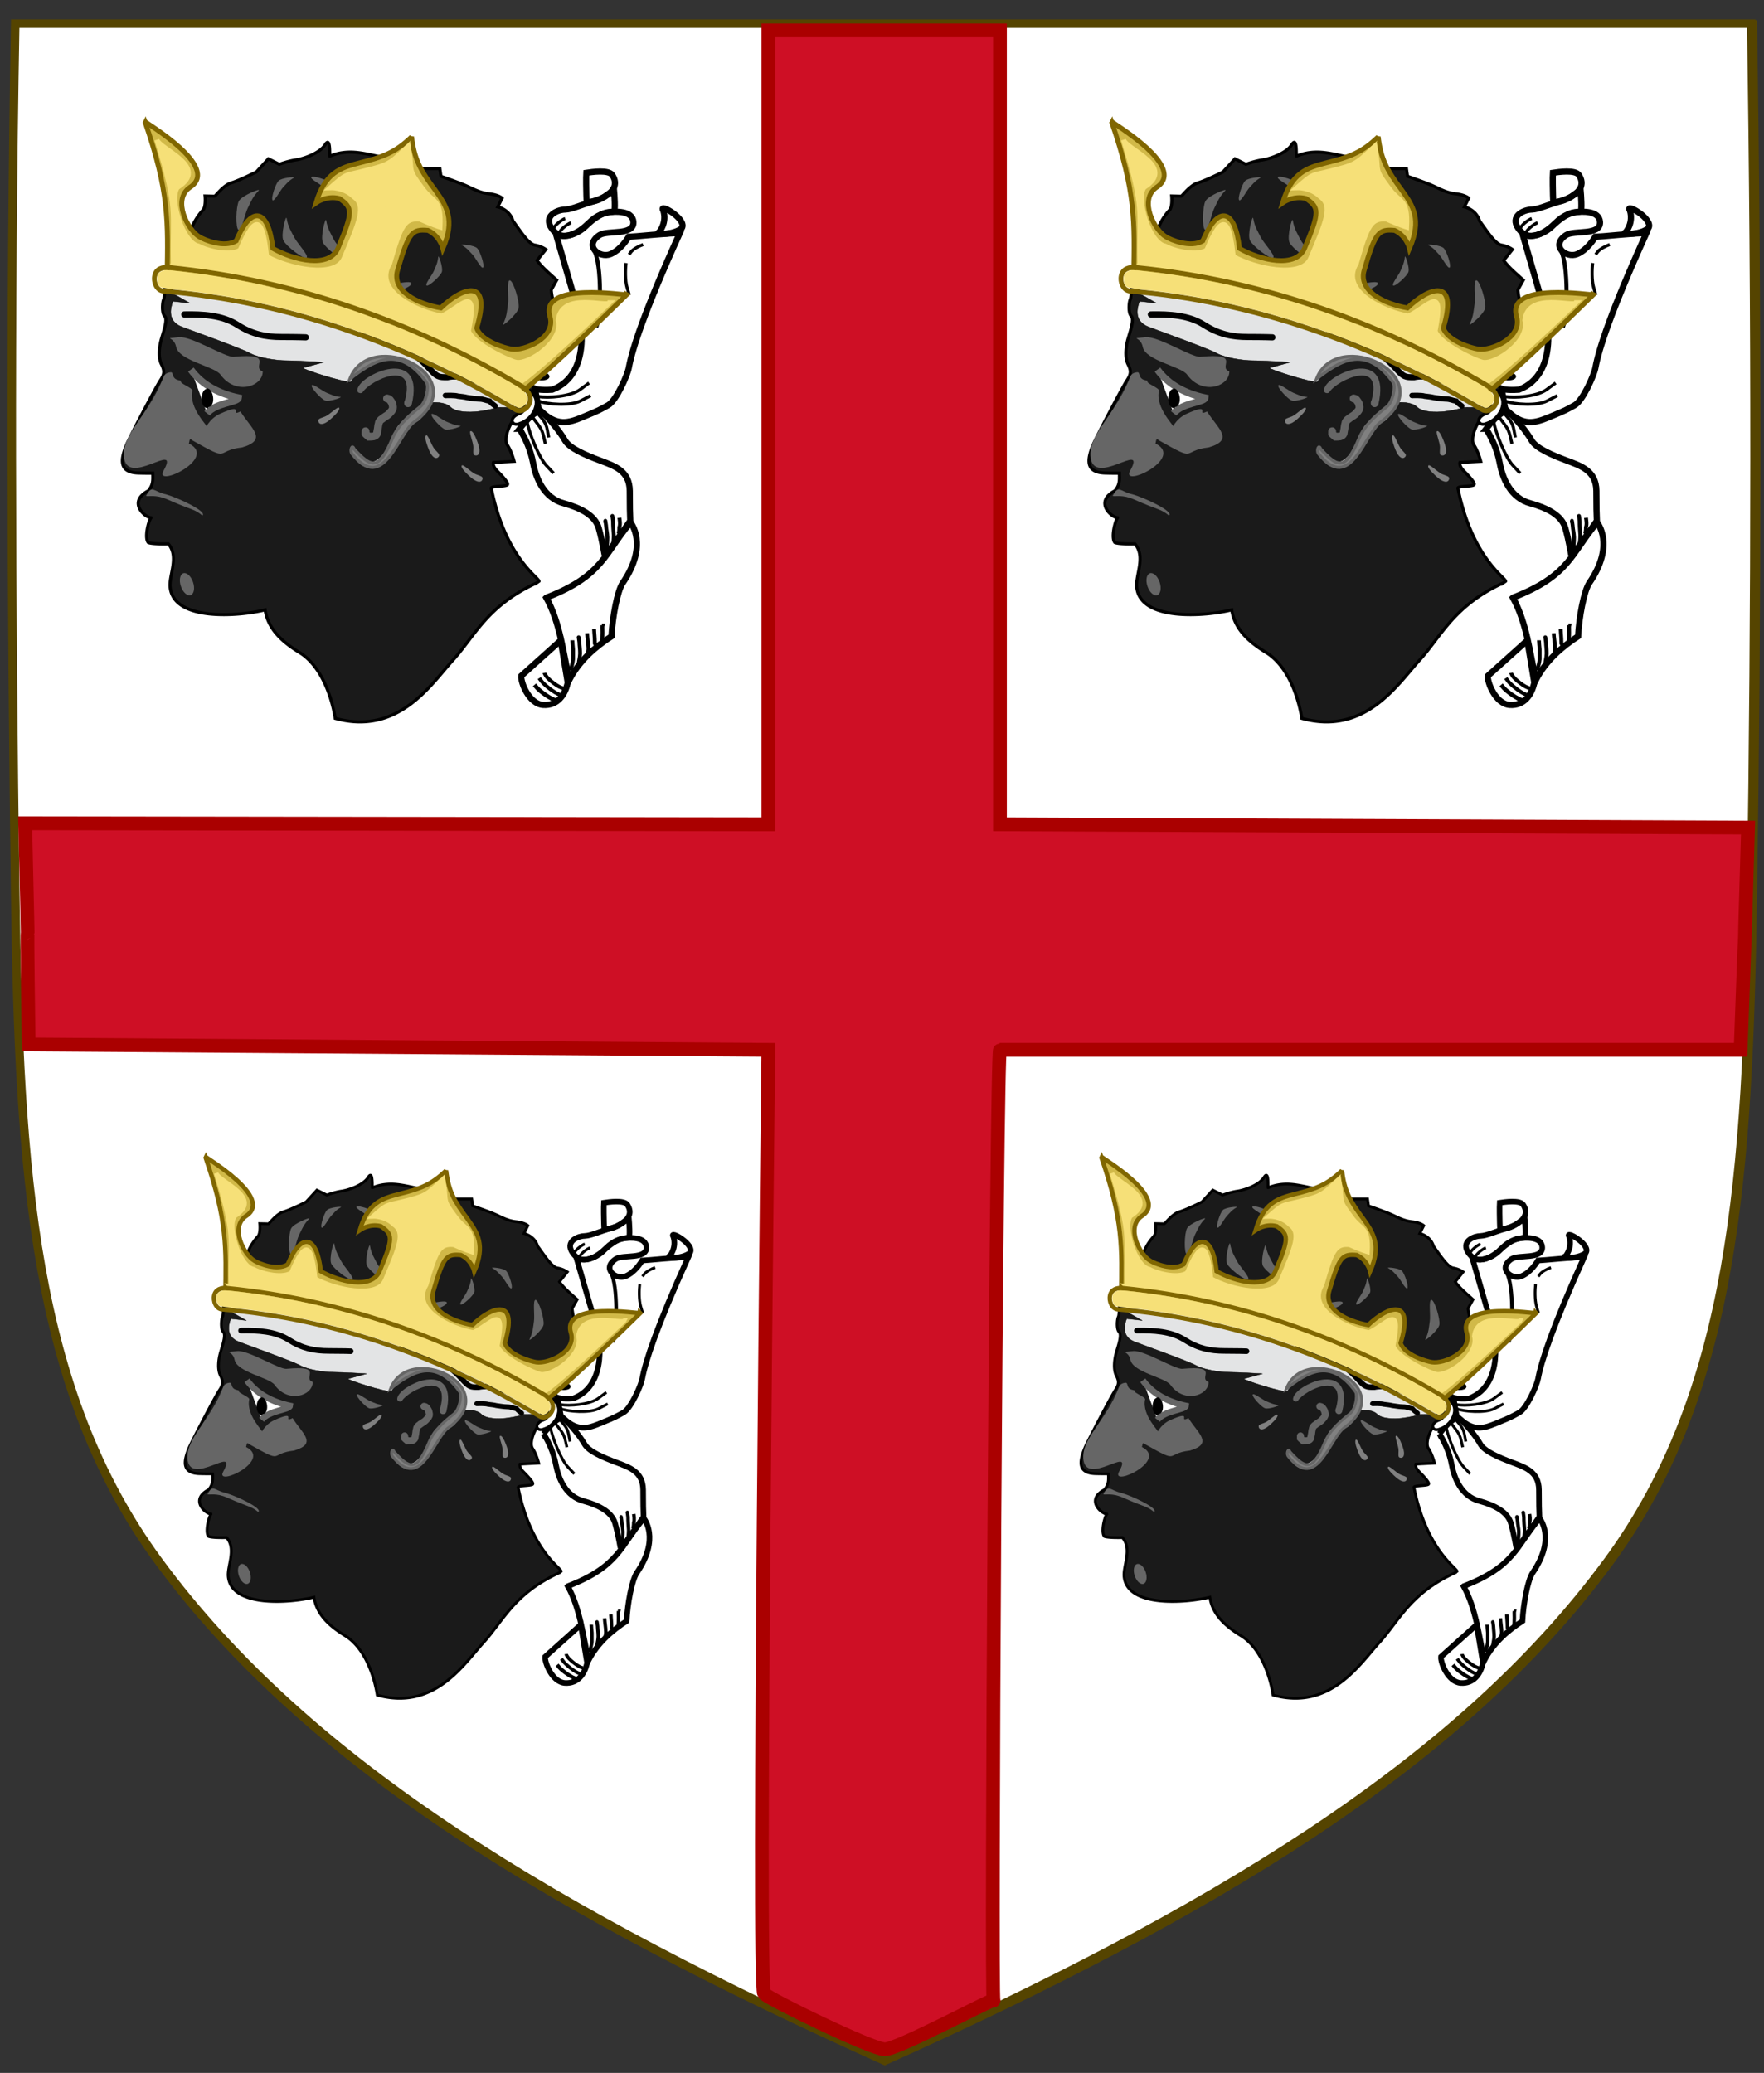 <svg xmlns="http://www.w3.org/2000/svg" version="1.0" width="808.34" height="949.92"><rect width="100%" height="100%" fill="#333333" stroke="none"/><path style="display:inline;fill:#fff;fill-opacity:1;stroke:#540;stroke-width:3.918;stroke-miterlimit:4;stroke-dasharray:none" d="M7.685 409.737C9.411 537.72 15.98 637.59 73.315 715.68c69.065 94.07 184.124 161.954 332.13 228.649 148.007-66.695 263.066-134.58 332.131-228.649 57.334-78.091 63.718-177.962 65.629-305.943 1.983-132.832 2.108-265.687 0-398.523H7.685c-2.392 132.833-1.791 265.69 0 398.523Z"/><path style="display:inline;fill:#fff;fill-opacity:1;stroke:#540;stroke-width:3.918;stroke-miterlimit:4;stroke-dasharray:none" d="M6.96 409.357C8.686 537.34 15.255 637.209 72.59 715.3c69.065 94.07 184.124 161.954 332.13 228.649 148.007-66.695 263.066-134.58 332.131-228.649 57.334-78.091 63.718-177.963 65.629-305.943 1.983-132.832 2.108-265.687 0-398.524H6.96c-2.392 132.834-1.791 265.69 0 398.524Z"/><path style="display:inline;overflow:visible;visibility:visible;fill:#ce0f25;fill-opacity:1;fill-rule:evenodd;stroke:#a00;stroke-width:6.296;stroke-linecap:butt;stroke-linejoin:miter;stroke-miterlimit:4;stroke-dasharray:none;stroke-dashoffset:0;stroke-opacity:1;marker:none;enable-background:accumulate" d="M352.098 13.93v363.794l-340.558-.466c2.276 101.16.124-.185 1.598 101.361l338.96 2.473s-5.047 429.013-1.959 432.5c2.172 2.452 48.461 25.12 55.182 25.503 5.858.334 51.215-24.288 49.97-22.356-1.247 1.932 1.278-435.647 2.938-435.647h339.395c3.626-101.097.351.121 3.393-101.863l-342.788-1.505V13.93h-106.13z"/><path style="fill:#1a1a1a;fill-rule:evenodd;stroke:#000" d="M215.368 385.603c-16.007 7.403-19.919 17.152-26.987 24.928-7.07 7.775-17.608 24.502-38.107 18.847-.643-4.189-3.291-15.742-11.02-20.968-4.777-2.91-10.604-7.069-11.664-14.137-8.482 2.12-29.724 3.816-30.749-7.422-.353-3.888 2.977-9.845-.585-13.945-.804.025-5.312.115-6.494-.436-1.237-1.46-.016-6.776.88-7.956l-.01-.05c-2.115-.192-7.575-5.181-.86-8.716 1.771-2.081 1.461-3.782 1.455-5.7-1.11.014-3.836-.017-4.235-.044-7.078-.026-6.169-4.593-4.13-9.453 1.414-3.181 9.384-18.379 10.798-20.5 1.414-2.12 1.414-3.18.354-5.301-1.06-2.12-.707-5.655 0-8.129.706-2.474 2.12-6.362 1.06-7.422-1.06-1.06-.707-4.595-.354-5.302.354-.707.354-2.474.354-3.18 0-.707.353-2.475 1.414-3.181 1.06-.707 1.767-3.181 1.06-3.888-.707-.707.353-5.655 1.414-6.009 1.06-.353 3.18-1.06 4.24-3.534-.124-3.49 2.617-7.451 4.242-9.19 1.06-1.06.707-4.594.707-4.594l3.11.071c.338-.113 2.898-3.605 5.372-4.312 2.474-.707 8.13-3.534 8.13-3.534l3.887-4.242 3.534 1.767s2.828-1.06 5.302-1.413c2.474-.354 7.776-2.12 9.543-4.948 1.767-2.828 1.413 3.365 1.47 3.703.226.057 3.124-1.583 8.072-1.23 4.949.354 10.603 2.475 12.37 1.768 1.768-.707 3.535 1.414 3.535 1.414s3.534 2.12 6.362 2.12h5.301l.354 2.474s5.301 1.824 7.775 2.884c2.474 1.06 4.595 2.418 7.776 2.771 3.18.354 4.241 1.414 4.241 1.414l-1.414 2.827s3.817.778 4.948 4.595c2.121 2.828 4.949 7.422 7.07 7.776 2.12.353 3.533 1.413 3.533 1.413l-2.827 3.535s.707 1.06 2.12 2.474c1.414 1.414 4.242 3.888 4.242 3.888l-1.767 3.18s0 .707.353 2.474c.354 1.768.354 4.949 2.12 5.655 1.768.707 1.768 2.828 1.768 2.828s.353.353-1.767 1.06c-2.12.707-3.535.707-2.474 2.12a273.75 273.75 0 0 1 2.827 3.889s-1.767 1.06-3.534 1.413c-1.767.354-3.535.354-3.535.354s1.414 6.715 2.828 7.775c1.414 1.06-2.12 1.768-4.241.707-2.12-1.06-.796 3.181.618 3.535 1.414.353-.513.848-2.174.865-1.414-.353-3.234-.106-2.42 1.98 1.06 2.827 2.209 4.223-.619 5.637-2.827 1.414-5.39 7.776-3.976 9.896 1.413 2.12 2.209 5.302 2.209 5.302l-6.715.353s-.46 1.06 1.307 2.828c1.767 1.767 3.535 3.781 3.287 4.276.054.765-5.319.454-5.265 1.22 4.57 22.592 15.426 28.928 15.44 30.118l-.859.602z" transform="matrix(1.278 0 0 1.278 -19.175 228.038)"/><path style="fill:#e3e4e5;fill-opacity:1;fill-rule:evenodd;stroke:#000;stroke-width:.125px" d="M102.756 277.383c-2.356 1.767-4.417 4.71-2.356 6.477 2.65 2.356 3.828 3.24 3.828 3.24s-4.711-1.473-5.594.293c-.884 1.767-1.914 4.454 0 5.006 1.472.883 4.71 2.65 4.71 2.65s-7.36-.884-5.594-.59c-.883 2.356-1.766 6.478 2.945 8.245 4.71 1.766 19.432 7.066 22.082 8.538 2.65 1.472 8.538 2.356 11.483 2.356 2.944 0 13.839.588 12.071.588l-6.477 1.767c-1.105.11 13.397 4.93 15.532 4.49 1.14-2.65 15.972-16.562 24.216.515.883 3.828-2.061 9.717-5.006 10.894-2.944 1.178-4.416 2.65-5.594 5.889-1.177 3.239-4.193 9.016-7.433 8.539-4.455-2.908-6.405-2.65-4.344-.295 2.282 3.24 7.618 3.387 10.305-.589 2.245-2.76 4.268-9.9 8.833-11.777 2.355-.883 5.3-6.478 5.3-6.478s4.122-.294 5.888 1.473c1.767 1.766 6.183 1.766 8.833 1.472 2.65-.295 7.104-1.288 5.631-1.288-1.472 0 4.087-.184 5.853.11 1.767.295 1.177-4.416-1.768-6.772-2.944-2.355-11.188-6.183-12.955-8.538-1.766-2.356-14.427-9.422-17.96-9.717-3.533-.294-7.95-2.65-7.95-2.65s6.626-.11 3.387-.698c-3.238-.589-9.57-3.129-12.808-4.307-3.239-1.177-5.889-1.177-9.422-1.177-3.533 0-26.988-5.745-32.84-9.316-4.417-1.473 20.952 5.893 23.897 6.187 5.005.737 6.588-.257-1.656-4.232-3.533-2.061-19.268-10.313-31.862-13.76-1.289 1.289-.82 1.688-3.175 3.455z" transform="matrix(1.278 0 0 1.278 -19.175 228.038)"/><path style="fill:none;stroke:#666;stroke-width:2.53px;stroke-linecap:round;stroke-opacity:1" d="M167.048 325.854c.114.013.59.097.894.416.338.436.624.827.794 1.248.126.561.29 1.025.2 1.56-.191.523-.447.895-.796 1.247-.393.486-.68.732-1.092 1.04-.46.218-.902.643-1.292.832-.186.253-.666.439-.894.728-.265.355-.47.531-.497 1.04-.172.505-.229 1.127-.298 1.663-.097.59-.236 1.145-.298 1.664-.248.445-.519.674-1.093.832-.474.084-.966.104-1.49.104-.297-.284-.803-.605-1.093-.936v-.832" transform="matrix(1.278 0 0 1.278 -19.175 228.038)"/><path style="fill:#666;fill-opacity:1;fill-rule:evenodd;stroke:#666;stroke-width:1px;stroke-opacity:1" d="M158.768 323.534c2.54-4.088 18.45-11.601 14.584 2.983-.884 1.546.773 2.21 1.215 1.105 4.088-17.236-13.48-10.055-16.241-5.525-1.105 1.879.442 1.547.442 1.437z" transform="matrix(1.278 0 0 1.278 -19.175 228.038)"/><path style="fill:none;stroke:#000;stroke-width:2px;stroke-linecap:round" d="M101.426 298.674c5.966-.11 12.264.221 17.125 3.315 4.861 3.094 9.17 3.977 14.363 3.977s7.845.11 7.845.11v0" transform="matrix(1.278 0 0 1.278 -19.175 228.038)"/><path style="fill:none;stroke:#000;stroke-width:1.976px" d="M174.85 307.63c9.97 3.86 11.737 4.995 15.947 7.72 4.21 2.724 5.766 3.178 9.31 5.448 2.638 1.589 4.21 3.405 4.21 3.405 2.27 1.816-9.85-7.038-17.724-5.221-2.88 0-3.324 0-5.983-2.952-2.658-2.95-5.76-5.448-10.192-7.264-4.43-1.816-12.185-4.768-12.185-4.768" transform="matrix(1.278 0 0 1.278 -19.175 228.038)"/><path style="fill:none;stroke:#000;stroke-width:1.75px;stroke-linecap:round" d="M185.929 324.884c.604 0 3.12-.095 4.086.227.844.114 2.194.224 2.952.454 1.283.153 2.467.42 3.859.454 1.497.014 2.03.47 3.405.681.43.538 1.243 1.183 1.816 1.59" transform="matrix(1.278 0 0 1.278 -19.175 228.038)"/><path style="fill:#fff;fill-opacity:1;stroke:#666;stroke-width:2.25px;stroke-opacity:1" d="M103.556 316.517c3.661 5.049 9.271 7.817 15.404 9.13-.155 1.484-7.443 1.579-10.159 5.02" transform="matrix(1.278 0 0 1.278 -19.175 228.038)"/><path style="fill:none;stroke:#000;stroke-width:2px;stroke-linecap:butt;stroke-linejoin:miter" d="M240.5 258.367c.116 1.29.521 6.918-.04 6.982-3.178.454-5.37.986-8.095 3.71-2.724 2.724-8.958 7.363-12.493.996-1.816-3.632 2.607-5.331 4.877-5.331 2.231-.078 5.737-1.802 9.37-2.71 3.632-.908 5.106-3.241 5.56-2.787zM254.814 272.274c.497-.274 2.853-3.421 1.634-7.257-1.767-2.65 7.999 2.853 5.938 5.797-2.608 2.032-7.776 2.007-7.572 1.46z" transform="matrix(1.278 0 0 1.278 -19.175 228.038)"/><path style="fill:none;stroke:#000;stroke-width:2px;stroke-linecap:butt;stroke-linejoin:miter" d="M231.556 259.984c-.042-.6-.114-5.973-.023-7.159 1.825-.274 7.228-1.057 8.406.71 4.188 6.328-8.01 9.48-8.305 8.597z" transform="matrix(1.278 0 0 1.278 -19.175 228.038)"/><path style="fill:none;stroke:#000;stroke-width:2px;stroke-linecap:butt;stroke-linejoin:miter;stroke-opacity:1" d="m221.705 272.672 7.655 26.499s4.322 18.81-8.833 23.848c-4.122.295-5.594-.294-5.594-.294l1.178 6.477c5.839 6.022 9.604 4.6 14.61 2.538 5.005-2.06 5.208-2.222 7.858-3.695 2.65-1.472 6.303-9.77 6.71-12.13 1.136-6.1 4.971-18.083 16.487-43.537-2.077-.183-15.625 1.186-16.538 1.186-.456.73-2.586 4.21-5.867 5.586-3.604 1.472-8.795-2.772-3.533-6.183 2.57-1.64 11.102.292 10.943-4.164-.217-3.872-5.938-3.492-8.294-3.197-2.355.294-5.594 2.944-7.066 4.416-3.297 3.297-7.95 3.828-9.716 2.65z" transform="matrix(1.278 0 0 1.278 -19.175 228.038)"/><path style="fill:none;stroke:#000;stroke-width:2px;stroke-linecap:butt;stroke-linejoin:miter" d="M209.928 335.68c1.766 2.944 3.533 6.477 4.416 11.188.884 4.711 3.434 11.3 10.01 12.955 5.3 1.472 10.011 3.828 11.19 7.95 1.177 4.122 2.019 9.38 2.019 9.289l8.194-11.595c-.091-1.551-.154-5.329-.154-9.745-.09-6.424-4.851-7.991-9.562-9.758-4.711-1.766-9.99-3.96-11.462-6.61-1.472-2.65-5.23-7.207-7.29-8.974-2.061-1.766-7.361 5.3-7.361 5.3z" transform="matrix(1.278 0 0 1.278 -19.175 228.038)"/><path style="fill:none;stroke:#000;stroke-width:2px" d="M218.588 390.336c4.551 8.184 5.593 18.692 7.465 26.522 3.248-6.169 8.303-10.566 13.633-14.028.312-6.141 1.868-14.62 3.634-17.27 8.533-12.435 2.528-19.554 2.528-19.554-8.527 10.014-8.82 17.178-27.245 24.316z" transform="matrix(1.278 0 0 1.278 -19.175 228.038)"/><path style="fill:none;stroke:#000;stroke-width:2px" d="M210.479 415.63c-.235 2.032 2.483 9.093 7.084 9.409 4.52.31 7.127-3.167 7.953-7.231l-2.265-13.647z" transform="matrix(1.278 0 0 1.278 -19.175 228.038)"/><path style="fill:#fff;fill-rule:evenodd;stroke:#000;stroke-width:1px" d="M210.447 325.111c-.908-2.497.454-2.497 2.951-1.362 4.087 2.497 1.135 8.854-3.405 10.216-2.497 1.135-3.86-1.816-.227-3.178 3.405-.908.681-5.903.681-5.676h.227z" transform="matrix(1.278 0 0 1.278 -19.175 228.038)"/><path style="fill:none;stroke:#000;stroke-width:1.25px" d="M239.96 363.96v.307c0-.83-.015-.408.227 1.232 0 1.666.124 3.065.227 4.619 0 1.286-.153 2.208-.227 3.387M237.69 365.497v.562c0-1.04-.03-.746.227.843.09 1.585.409 2.412.454 3.936 0 1.547-.185 2.747-.227 4.217M236.554 399.346h.227c-.06.214 0 1.43 0 2.244 0 1.224-.023 2.418-.227 3.205M234.057 400.482v.454-.454.454-.454c.05 1.677.227 2.605.227 4.313 0 .522.098.918-.227 1.135M231.787 401.844c.092 1.828.398 3.025.454 4.903 0 .944-.19 1.05-.227 1.907M229.063 403.226v.287c0-.774-.015-.38.227 1.148.041 1.41.227 2.169.227 3.73-.043 1.498-.374 2.122-.454 3.441M227.02 404.114c0 .406.122 1.98.227 2.951v3.178c-.126 1.058-.357 2.195-.682 2.952v.68M242.23 364.46c.058.426.394 2.054 0 3.1 0 .926-.106 1.4-.227 2.068" transform="matrix(1.278 0 0 1.278 -19.175 228.038)"/><path style="fill:none;stroke:#000" d="M216.016 325.204c3.047.625 10.468 0 13.437-2.187l2.969-2.188M216.026 326.698c2.91 1.097 10.338 1.65 13.614-.043l3.277-1.692" transform="matrix(1.278 0 0 1.278 -19.175 228.038)"/><path style="fill:none;stroke:#000;stroke-width:1px" d="M215.781 330.673c1.563 1.875 2.657 2.813 3.125 5.313l.47 2.5M213.906 331.61c1.875 2.657 3.125 3.594 3.75 6.25l.625 2.657" transform="matrix(1.278 0 0 1.278 -19.175 228.038)"/><path style="fill:none;stroke:#000" d="M212.344 333.33c.781 4.062 3.906 11.718 6.25 14.218l2.344 2.5" transform="matrix(1.278 0 0 1.278 -19.175 228.038)"/><path style="fill:none;stroke:#000;stroke-width:1.196px" d="M224.06 419.629c-1.577-.204-4.644-2.75-5.332-3.665-.689-.915-.739-1.3-.739-1.3" transform="matrix(1.278 0 0 1.278 -19.175 228.038)"/><path style="fill:none;stroke:#000;stroke-width:1.196px" d="M222.97 421.697c-1.705-.413-5.024-3.205-5.769-4.15-.745-.944-.896-1.19-.896-1.19" transform="matrix(1.278 0 0 1.278 -19.175 228.038)"/><path style="fill:none;stroke:#000;stroke-width:1.353px" d="M222.034 423.602c-1.8-.198-5.524-3.017-6.395-4.038l-.872-1.021" transform="matrix(1.278 0 0 1.278 -19.175 228.038)"/><path style="fill:none;stroke:#000;stroke-width:1px" d="M244.398 282.038c-.23 1.896-.345 5.63.344 7.986l.69 2.356M249.913 276.063c-1.321.46-3.275 1.494-3.907 2.356l-.632.862" transform="matrix(1.278 0 0 1.278 -19.175 228.038)"/><path style="fill:none;stroke:#000;stroke-width:1.315px" d="M233.968 277.764c2.846 5.003 1.963 21.347 1.374 23.208l-.59 1.862" transform="matrix(1.278 0 0 1.278 -19.175 228.038)"/><path style="fill:none;stroke:#000;stroke-width:1px" d="M224.688 267.626c-1.172.39-3.594 2.305-3.79 3.36" transform="matrix(1.278 0 0 1.278 -19.175 228.038)"/><path style="fill:none;stroke:#000" d="M226.563 268.993c-1.172.39-3.594 2.305-3.79 3.36" transform="matrix(1.278 0 0 1.278 -19.175 228.038)"/><path style="fill:#000;fill-opacity:1;stroke:none" d="M108.883 322.743c-2.32-.125-2.682 6.431.309 6.275M109.212 321.667l-.08 5.639" transform="matrix(1.278 0 0 1.278 -19.175 228.038)"/><path style="fill:#000;fill-opacity:1;stroke:none" d="M108.678 322.57c2.321-.125 3.201 6.258.21 6.103" transform="matrix(1.278 0 0 1.278 -19.175 228.038)"/><path style="fill:gray;fill-opacity:1;fill-rule:evenodd;stroke:#666;stroke-width:1px;stroke-opacity:1" d="M179.899 320.765c.695 1.448-.11 6.195-2.167 7.8-4.478 3.492-7.418 6.567-8.909 10.15-4.519 10.858-7.052 9.339-12.46 3.475-.627-1.668-1.33.395-.763 1.44 10.508 13.448 15.04-6.984 20.5-10.358 19.546-14.564-14.534-30.797-21.099-13.717 7.05-5.377 15.714-11.753 24.898 1.21z" transform="matrix(1.278 0 0 1.278 -19.175 228.038)"/><path style="fill:#666;fill-opacity:1" d="M-952.162-25.32c17.075 6.776-15.329 21.955-10.534 13.314 8.193-14.765-17.62 8.74-18.568-7-.627-10.427 11.798-19.36 18.578-36.897.535-1.384 1.769-2.022 3.328-2.144 1.56-.122.192 2.956 3.699 3.71 2.114.453.22.37 1.595 1.38 1.377 1.01 5.051 2.605 4.858 3.479-1.855 8.379 7.737 16.947 7.03 17.422-1.976 1.327.924-4.316 5.676-6.475 12.936-5.88 3.943 1.596 9.765-1.178 4.99 8.007 13.037 13.182.795 16.802-13.45 1.519-4.54 7.29-23.267-3.284-2.419-2.187-.448 3.398-2.955.87zM-916.312-58.44c0 7.18-12.746 11.266-19.75 1.5-2.787-3.884-19.474-6.508-20.75-13-1.023-5.205-6.638-3.563 1.25-4.5 5.831-.69 21.688 9.546 25.686 9.165 19.858-1.896 7.814 4.746 13.564 6.836zM-948.902 40.115c.943 2.83.433 5.548-1.139 6.072-1.571.524-3.61-1.345-4.553-4.175-.943-2.829-.434-5.547 1.138-6.071 1.572-.524 3.61 1.345 4.554 4.174zM-901.568-121.1c1.327 2.672 7.178 8.773 5.694 9.51-1.483.738-9.454-5.409-10.781-8.08-1.327-2.67 1.207-12.096 1.492-10.464.752 4.32 2.268 6.364 3.595 9.035z" transform="matrix(.884 0 0 .884 953.327 684.97)"/><path style="fill:gray;fill-opacity:1" d="M-860.458-121.405c-1.172-3.068-6.564-7.869-4.99-8.407 1.573-.539 5.72 4.154 6.698 5.29 3.457 4.014 3.004 6.243 1.44 6.807-1.845.665-1.975-.622-3.148-3.69z" transform="matrix(.884 0 0 .884 953.327 684.97)"/><path style="fill:#666;fill-opacity:1" d="M-970.88-.229c1.24.41 4.53-.778 10.069 1.682 11.686 5.192 12.38 4.28 16.255 7.5 2.574-1.84-11.564-8.398-16.977-9.904-6.057-1.313-6.506-4.793-9.347.722zM-866.096-98.02c4.556.887 19.7-3.976 19.275-1.428-.426 2.548-15.384 6.63-19.94 5.742-4.556-.886-14.069-13.003-11.764-11.806 6.1 3.17 7.873 6.605 12.43 7.492zM-906.794-144.525c-1.446 1.506-4.082 6.804-4.918 6-.837-.802 1.327-7.508 2.773-9.014 1.445-1.506 8.254-2.065 7.246-1.492-2.667 1.518-3.656 3-5.101 4.506zM-830.028-87.24c2.74-1.178 9.155-6.684 9.81-5.161.654 1.522-5.923 9.141-8.663 10.319-2.74 1.178-12.011-1.873-10.366-2.067 4.354-.513 6.479-1.914 9.219-3.091zM-923.33-134.816c-1.37 2.649-2.836 10.975-4.307 10.213-1.472-.761-1.223-10.824.148-13.472 1.37-2.65 10.472-6.173 9.323-4.98-3.04 3.16-3.794 5.59-5.164 8.239zM-801.628-89.969c.469-2.945-.757-11.31.879-11.05 1.636.261 4.562 9.892 4.094 12.837-.47 2.946-8.002 9.152-7.287 7.657 1.893-3.954 1.845-6.498 2.314-9.444zM-836.228-105.573c-.77 1.94-4.496 6.538-3.418 6.966 1.078.428 6.28-4.325 7.05-6.265.77-1.94-1.548-8.368-1.652-7.213-.273 3.057-1.21 4.572-1.98 6.512zM-883.068-120.1c1.327 2.672 7.178 8.773 5.694 9.51-1.483.738-9.454-5.409-10.781-8.08-1.327-2.67 1.207-12.096 1.492-10.464.752 4.32 2.268 6.364 3.595 9.035zM-818.196-113.025c1.446 1.506 4.081 6.804 4.918 6 .837-.802-1.327-7.508-2.773-9.014-1.446-1.506-8.255-2.065-7.247-1.492 2.668 1.518 3.656 3 5.102 4.506zM-887.567-144.396c-1.506-1.446-6.804-4.081-6-4.918.802-.837 7.508 1.327 9.014 2.773 1.506 1.446 2.065 8.255 1.492 7.247-1.517-2.668-3-3.656-4.506-5.102zM-886.469-48.49c-1.94-.77-6.538-4.495-6.965-3.417-.428 1.078 4.324 6.28 6.265 7.05 1.94.77 8.367-1.548 7.212-1.652-3.057-.273-4.571-1.21-6.512-1.98z" transform="matrix(.884 0 0 .884 953.327 684.97)"/><path style="fill:gray;fill-opacity:1" d="M-887.266-37.318c2.452-.942 6.286-5.261 6.719-4.004.433 1.258-3.316 4.583-4.223 5.366-3.207 2.771-4.991 2.412-5.444 1.162-.535-1.476.495-1.582 2.948-2.524zM-817.823-22.827c.055-2.627-2.494-7.81-1.166-7.735 1.329.075 2.989 4.803 3.371 5.939 1.352 4.016.345 5.532-.983 5.479-1.568-.063-1.277-1.057-1.222-3.683z" transform="matrix(.884 0 0 .884 953.327 684.97)"/><path style="fill:#666;fill-opacity:1" d="M-830.469-34.99c-1.94-.77-6.538-4.495-6.965-3.417-.428 1.078 4.324 6.28 6.265 7.05 1.94.77 8.367-1.548 7.212-1.652-3.057-.273-4.571-1.21-6.512-1.98z" transform="matrix(.884 0 0 .884 953.327 684.97)"/><path style="fill:gray;fill-opacity:1" d="M-835.78-21.882c-1.77-1.942-3.26-7.522-4.21-6.592-.951.93.908 5.583 1.368 6.69 1.624 3.915 3.38 4.394 4.345 3.48 1.14-1.079.266-1.635-1.503-3.577zM-816.598-10.318c-2.453-.942-6.287-5.261-6.72-4.004-.432 1.258 3.317 4.583 4.224 5.366 3.207 2.771 4.99 2.412 5.444 1.162.535-1.476-.495-1.582-2.948-2.524z" transform="matrix(.884 0 0 .884 953.327 684.97)"/><g style="fill:#d1b948;fill-opacity:1;stroke:#806600;stroke-width:1.967;stroke-miterlimit:4;stroke-dasharray:none;stroke-opacity:1"><g style="fill:#d1b948;fill-opacity:1;stroke:#806600;stroke-width:1.967;stroke-miterlimit:4;stroke-dasharray:none;stroke-opacity:1"><path d="M404.695 217.813c.144.432-35.496 6.768-26.064 19.008 4.968 7.128-5.04 16.416-10.296 17.424-2.592.504-12.5 1.169-16.1-3.223-1.127-21.76-11.034-13.615-16.372-2.761-9.432 1.656-21.312.368-21.6-8.704-1.008-15.984 0-17.352 6.12-19.008 5.256.432 8.136 4.824 8.136 4.824.864-12.744-4.536-16.704-10.872-21.096-8.424-5.544-12.24-9-16.272-17.064v74.016h.072c25.29.301 49.927 6.466 74.52 11.736-.574-4.423-5.353 15.543 28.728-55.152zM227 272.893c2.664-.576 6.048-1.296 9.504-2.088 21.6-4.68 44.208-9.576 64.872-9.576v-73.944c-4.032 8.064-7.92 11.448-16.272 16.992-6.48 4.392-11.736 8.352-11.016 21.096 0 0 3.024-4.392 8.28-4.824 6.264 1.656 7.128 3.024 6.264 19.008-.432 9.072-15.146 10.696-24.722 9.04-6.891-14.235-14.132-14.186-14.968 2.169-3.6 4.392-12.078 3.983-14.526 3.479-5.4-1.008-15.408-10.296-10.44-17.424 9.576-12.24-26.208-18.576-26.064-19.008 19.08 23.688 22.536 35.136 29.52 55.512z" style="fill:#d1b948;fill-opacity:1;fill-rule:evenodd;stroke:#806600;stroke-width:1.967;stroke-miterlimit:4;stroke-dasharray:none;stroke-opacity:1" transform="matrix(.964 .347 -.347 .964 -21.143 251.334)"/><path d="M399.205 223.212c-.087 2.25-19.754 2.118-17.073 13.685 4.968 7.128-4.844 20.69-10.1 21.698-2.592.504-18.885-.936-22.485-5.328-3.04-19.787-5.77-8.512-12.213-2.048-9.432 1.656-29.609.237-26.978-12.898-1.008-15.984-.678-19.286 5.442-20.942 5.256.432 8.714.279 8.714.279-3.39-11.252-5.828-8-12.164-12.392-8.424-5.544-5.649-4.415-10.203-12.73-.935 6.697-1.034 2.892-1.034 2.892-.103 20.753 2.386 41.687 1.66 63.383 25.289.3 47.617 3.36 71.593 10.585 1.64-6.168-1.108 5.59 24.841-46.184zM228.1 268.6c2.664-.576 3.09.175 6.546-.617 21.6-4.68 48.754-8.998 69.418-8.998l-3.324-66.37c-4.032 8.064-4.652 8.67-13.004 14.215-6.48 4.392-5.86 2.817-10.267 10.844 0 0 5.133-2.091 10.043.204 6.264 1.656 5.66 8.75 4.797 24.734-.432 9.072-20.058 11.55-29.634 9.893-6.892-14.234-10.13-15.154-10.966 1.2-3.6 4.392-14.011 4.661-16.46 4.157-6.354.99-17.609-13.992-15.914-19.413 9.576-12.24-11.718-11.93-14.34-15.3 18.12 24.158 15.403 24.711 23.13 44.722l-.025.729z" style="fill:#f6e078;fill-opacity:1;fill-rule:evenodd;stroke:#f6e078;stroke-opacity:1" transform="matrix(.964 .347 -.347 .964 -21.143 251.334)"/></g></g><path d="M113.872 88.948c59.325-13.38 115.784-11.864 170.252 0 2.957.644 5.55 2.476 5.55 5.55 0 3.076-2.597 6.21-5.55 5.551-55.927-12.474-112.588-13.835-170.252 0-3.044.73-5.55-2.475-5.55-5.55 0-3.075 2.5-4.863 5.55-5.55z" style="opacity:1;vector-effect:none;fill:none;fill-opacity:1;stroke:#806600;stroke-width:2.237;stroke-linecap:butt;stroke-linejoin:miter;stroke-miterlimit:4;stroke-dasharray:none;stroke-dashoffset:0;stroke-opacity:1;marker:none;paint-order:markers stroke fill" transform="matrix(.855 .288 -.221 .875 26.453 479.668)"/><path style="opacity:1;vector-effect:none;fill:#f6e078;fill-opacity:1;stroke:none;stroke-width:2.233;stroke-linecap:butt;stroke-linejoin:miter;stroke-miterlimit:4;stroke-dasharray:none;stroke-dashoffset:0;stroke-opacity:1;marker:none;paint-order:markers stroke fill" d="M245.215 186.484c-.544-.29-2.649-1.502-4.678-2.692-48.774-28.594-99.554-45.767-150.98-51.06-3.47-.357-6.665-.807-7.1-1-1.686-.747-2.473-4.326-1.354-6.16.621-1.02 2.247-1.807 3.746-1.814 1.51-.008 11.236 1.126 17.504 2.041 48.378 7.063 92.93 22.704 138.538 48.638 6.962 3.958 8.7 5.31 9.258 7.2.557 1.89-.599 4.253-2.464 5.032-1.09.456-1.306.44-2.47-.185z" transform="matrix(.902 0 0 .902 26.453 479.668)"/><path d="M215.368 385.603c-16.007 7.403-19.919 17.152-26.987 24.928-7.07 7.775-17.608 24.502-38.107 18.847-.643-4.189-3.291-15.742-11.02-20.968-4.777-2.91-10.604-7.069-11.664-14.137-8.482 2.12-29.724 3.816-30.749-7.422-.353-3.888 2.977-9.845-.585-13.945-.804.025-5.312.115-6.494-.436-1.237-1.46-.016-6.776.88-7.956l-.01-.05c-2.115-.192-7.575-5.181-.86-8.716 1.771-2.081 1.461-3.782 1.455-5.7-1.11.014-3.836-.017-4.235-.044-7.078-.026-6.169-4.593-4.13-9.453 1.414-3.181 9.384-18.379 10.798-20.5 1.414-2.12 1.414-3.18.354-5.301-1.06-2.12-.707-5.655 0-8.129.706-2.474 2.12-6.362 1.06-7.422-1.06-1.06-.707-4.595-.354-5.302.354-.707.354-2.474.354-3.18 0-.707.353-2.475 1.414-3.181 1.06-.707 1.767-3.181 1.06-3.888-.707-.707.353-5.655 1.414-6.009 1.06-.353 3.18-1.06 4.24-3.534-.124-3.49 2.617-7.451 4.242-9.19 1.06-1.06.707-4.594.707-4.594l3.11.071c.338-.113 2.898-3.605 5.372-4.312 2.474-.707 8.13-3.534 8.13-3.534l3.887-4.242 3.534 1.767s2.828-1.06 5.302-1.413c2.474-.354 7.776-2.12 9.543-4.948 1.767-2.828 1.413 3.365 1.47 3.703.226.057 3.124-1.583 8.072-1.23 4.949.354 10.603 2.475 12.37 1.768 1.768-.707 3.535 1.414 3.535 1.414s3.534 2.12 6.362 2.12h5.301l.354 2.474s5.301 1.824 7.775 2.884c2.474 1.06 4.595 2.418 7.776 2.771 3.18.354 4.241 1.414 4.241 1.414l-1.414 2.827s3.817.778 4.948 4.595c2.121 2.828 4.949 7.422 7.07 7.776 2.12.353 3.533 1.413 3.533 1.413l-2.827 3.535s.707 1.06 2.12 2.474c1.414 1.414 4.242 3.888 4.242 3.888l-1.767 3.18s0 .707.353 2.474c.354 1.768.354 4.949 2.12 5.655 1.768.707 1.768 2.828 1.768 2.828s.353.353-1.767 1.06c-2.12.707-3.535.707-2.474 2.12a273.75 273.75 0 0 1 2.827 3.889s-1.767 1.06-3.534 1.413c-1.767.354-3.535.354-3.535.354s1.414 6.715 2.828 7.775c1.414 1.06-2.12 1.768-4.241.707-2.12-1.06-.796 3.181.618 3.535 1.414.353-.513.848-2.174.865-1.414-.353-3.234-.106-2.42 1.98 1.06 2.827 2.209 4.223-.619 5.637-2.827 1.414-5.39 7.776-3.976 9.896 1.413 2.12 2.209 5.302 2.209 5.302l-6.715.353s-.46 1.06 1.307 2.828c1.767 1.767 3.535 3.781 3.287 4.276.054.765-5.319.454-5.265 1.22 4.57 22.592 15.426 28.928 15.44 30.118l-.859.602z" style="fill:#1a1a1a;fill-rule:evenodd;stroke:#000" transform="matrix(1.278 0 0 1.278 391.334 228.038)"/><path d="M102.756 277.383c-2.356 1.767-4.417 4.71-2.356 6.477 2.65 2.356 3.828 3.24 3.828 3.24s-4.711-1.473-5.594.293c-.884 1.767-1.914 4.454 0 5.006 1.472.883 4.71 2.65 4.71 2.65s-7.36-.884-5.594-.59c-.883 2.356-1.766 6.478 2.945 8.245 4.71 1.766 19.432 7.066 22.082 8.538 2.65 1.472 8.538 2.356 11.483 2.356 2.944 0 13.839.588 12.071.588l-6.477 1.767c-1.105.11 13.397 4.93 15.532 4.49 1.14-2.65 15.972-16.562 24.216.515.883 3.828-2.061 9.717-5.006 10.894-2.944 1.178-4.416 2.65-5.594 5.889-1.177 3.239-4.193 9.016-7.433 8.539-4.455-2.908-6.405-2.65-4.344-.295 2.282 3.24 7.618 3.387 10.305-.589 2.245-2.76 4.268-9.9 8.833-11.777 2.355-.883 5.3-6.478 5.3-6.478s4.122-.294 5.888 1.473c1.767 1.766 6.183 1.766 8.833 1.472 2.65-.295 7.104-1.288 5.631-1.288-1.472 0 4.087-.184 5.853.11 1.767.295 1.177-4.416-1.768-6.772-2.944-2.355-11.188-6.183-12.955-8.538-1.766-2.356-14.427-9.422-17.96-9.717-3.533-.294-7.95-2.65-7.95-2.65s6.626-.11 3.387-.698c-3.238-.589-9.57-3.129-12.808-4.307-3.239-1.177-5.889-1.177-9.422-1.177-3.533 0-26.988-5.745-32.84-9.316-4.417-1.473 20.952 5.893 23.897 6.187 5.005.737 6.588-.257-1.656-4.232-3.533-2.061-19.268-10.313-31.862-13.76-1.289 1.289-.82 1.688-3.175 3.455z" style="fill:#e3e4e5;fill-opacity:1;fill-rule:evenodd;stroke:#000;stroke-width:.125px" transform="matrix(1.278 0 0 1.278 391.334 228.038)"/><path d="M167.048 325.854c.114.013.59.097.894.416.338.436.624.827.794 1.248.126.561.29 1.025.2 1.56-.191.523-.447.895-.796 1.247-.393.486-.68.732-1.092 1.04-.46.218-.902.643-1.292.832-.186.253-.666.439-.894.728-.265.355-.47.531-.497 1.04-.172.505-.229 1.127-.298 1.663-.097.59-.236 1.145-.298 1.664-.248.445-.519.674-1.093.832-.474.084-.966.104-1.49.104-.297-.284-.803-.605-1.093-.936v-.832" style="fill:none;stroke:#666;stroke-width:2.53px;stroke-linecap:round;stroke-opacity:1" transform="matrix(1.278 0 0 1.278 391.334 228.038)"/><path d="M158.768 323.534c2.54-4.088 18.45-11.601 14.584 2.983-.884 1.546.773 2.21 1.215 1.105 4.088-17.236-13.48-10.055-16.241-5.525-1.105 1.879.442 1.547.442 1.437z" style="fill:#666;fill-opacity:1;fill-rule:evenodd;stroke:#666;stroke-width:1px;stroke-opacity:1" transform="matrix(1.278 0 0 1.278 391.334 228.038)"/><path d="M101.426 298.674c5.966-.11 12.264.221 17.125 3.315 4.861 3.094 9.17 3.977 14.363 3.977s7.845.11 7.845.11v0" style="fill:none;stroke:#000;stroke-width:2px;stroke-linecap:round" transform="matrix(1.278 0 0 1.278 391.334 228.038)"/><path d="M174.85 307.63c9.97 3.86 11.737 4.995 15.947 7.72 4.21 2.724 5.766 3.178 9.31 5.448 2.638 1.589 4.21 3.405 4.21 3.405 2.27 1.816-9.85-7.038-17.724-5.221-2.88 0-3.324 0-5.983-2.952-2.658-2.95-5.76-5.448-10.192-7.264-4.43-1.816-12.185-4.768-12.185-4.768" style="fill:none;stroke:#000;stroke-width:1.976px" transform="matrix(1.278 0 0 1.278 391.334 228.038)"/><path d="M185.929 324.884c.604 0 3.12-.095 4.086.227.844.114 2.194.224 2.952.454 1.283.153 2.467.42 3.859.454 1.497.014 2.03.47 3.405.681.43.538 1.243 1.183 1.816 1.59" style="fill:none;stroke:#000;stroke-width:1.75px;stroke-linecap:round" transform="matrix(1.278 0 0 1.278 391.334 228.038)"/><path d="M103.556 316.517c3.661 5.049 9.271 7.817 15.404 9.13-.155 1.484-7.443 1.579-10.159 5.02" style="fill:#fff;fill-opacity:1;stroke:#666;stroke-width:2.25px;stroke-opacity:1" transform="matrix(1.278 0 0 1.278 391.334 228.038)"/><path d="M240.5 258.367c.116 1.29.521 6.918-.04 6.982-3.178.454-5.37.986-8.095 3.71-2.724 2.724-8.958 7.363-12.493.996-1.816-3.632 2.607-5.331 4.877-5.331 2.231-.078 5.737-1.802 9.37-2.71 3.632-.908 5.106-3.241 5.56-2.787zM254.814 272.274c.497-.274 2.853-3.421 1.634-7.257-1.767-2.65 7.999 2.853 5.938 5.797-2.608 2.032-7.776 2.007-7.572 1.46z" style="fill:none;stroke:#000;stroke-width:2px;stroke-linecap:butt;stroke-linejoin:miter" transform="matrix(1.278 0 0 1.278 391.334 228.038)"/><path d="M231.556 259.984c-.042-.6-.114-5.973-.023-7.159 1.825-.274 7.228-1.057 8.406.71 4.188 6.328-8.01 9.48-8.305 8.597z" style="fill:none;stroke:#000;stroke-width:2px;stroke-linecap:butt;stroke-linejoin:miter" transform="matrix(1.278 0 0 1.278 391.334 228.038)"/><path d="m221.705 272.672 7.655 26.499s4.322 18.81-8.833 23.848c-4.122.295-5.594-.294-5.594-.294l1.178 6.477c5.839 6.022 9.604 4.6 14.61 2.538 5.005-2.06 5.208-2.222 7.858-3.695 2.65-1.472 6.303-9.77 6.71-12.13 1.136-6.1 4.971-18.083 16.487-43.537-2.077-.183-15.625 1.186-16.538 1.186-.456.73-2.586 4.21-5.867 5.586-3.604 1.472-8.795-2.772-3.533-6.183 2.57-1.64 11.102.292 10.943-4.164-.217-3.872-5.938-3.492-8.294-3.197-2.355.294-5.594 2.944-7.066 4.416-3.297 3.297-7.95 3.828-9.716 2.65z" style="fill:none;stroke:#000;stroke-width:2px;stroke-linecap:butt;stroke-linejoin:miter;stroke-opacity:1" transform="matrix(1.278 0 0 1.278 391.334 228.038)"/><path d="M209.928 335.68c1.766 2.944 3.533 6.477 4.416 11.188.884 4.711 3.434 11.3 10.01 12.955 5.3 1.472 10.011 3.828 11.19 7.95 1.177 4.122 2.019 9.38 2.019 9.289l8.194-11.595c-.091-1.551-.154-5.329-.154-9.745-.09-6.424-4.851-7.991-9.562-9.758-4.711-1.766-9.99-3.96-11.462-6.61-1.472-2.65-5.23-7.207-7.29-8.974-2.061-1.766-7.361 5.3-7.361 5.3z" style="fill:none;stroke:#000;stroke-width:2px;stroke-linecap:butt;stroke-linejoin:miter" transform="matrix(1.278 0 0 1.278 391.334 228.038)"/><path d="M218.588 390.336c4.551 8.184 5.593 18.692 7.465 26.522 3.248-6.169 8.303-10.566 13.633-14.028.312-6.141 1.868-14.62 3.634-17.27 8.533-12.435 2.528-19.554 2.528-19.554-8.527 10.014-8.82 17.178-27.245 24.316z" style="fill:none;stroke:#000;stroke-width:2px" transform="matrix(1.278 0 0 1.278 391.334 228.038)"/><path d="M210.479 415.63c-.235 2.032 2.483 9.093 7.084 9.409 4.52.31 7.127-3.167 7.953-7.231l-2.265-13.647z" style="fill:none;stroke:#000;stroke-width:2px" transform="matrix(1.278 0 0 1.278 391.334 228.038)"/><path d="M210.447 325.111c-.908-2.497.454-2.497 2.951-1.362 4.087 2.497 1.135 8.854-3.405 10.216-2.497 1.135-3.86-1.816-.227-3.178 3.405-.908.681-5.903.681-5.676h.227z" style="fill:#fff;fill-rule:evenodd;stroke:#000;stroke-width:1px" transform="matrix(1.278 0 0 1.278 391.334 228.038)"/><path d="M239.96 363.96v.307c0-.83-.015-.408.227 1.232 0 1.666.124 3.065.227 4.619 0 1.286-.153 2.208-.227 3.387M237.69 365.497v.562c0-1.04-.03-.746.227.843.09 1.585.409 2.412.454 3.936 0 1.547-.185 2.747-.227 4.217M236.554 399.346h.227c-.06.214 0 1.43 0 2.244 0 1.224-.023 2.418-.227 3.205M234.057 400.482v.454-.454.454-.454c.05 1.677.227 2.605.227 4.313 0 .522.098.918-.227 1.135M231.787 401.844c.092 1.828.398 3.025.454 4.903 0 .944-.19 1.05-.227 1.907M229.063 403.226v.287c0-.774-.015-.38.227 1.148.041 1.41.227 2.169.227 3.73-.043 1.498-.374 2.122-.454 3.441M227.02 404.114c0 .406.122 1.98.227 2.951v3.178c-.126 1.058-.357 2.195-.682 2.952v.68M242.23 364.46c.058.426.394 2.054 0 3.1 0 .926-.106 1.4-.227 2.068" style="fill:none;stroke:#000;stroke-width:1.25px" transform="matrix(1.278 0 0 1.278 391.334 228.038)"/><path d="M216.016 325.204c3.047.625 10.468 0 13.437-2.187l2.969-2.188M216.026 326.698c2.91 1.097 10.338 1.65 13.614-.043l3.277-1.692" style="fill:none;stroke:#000" transform="matrix(1.278 0 0 1.278 391.334 228.038)"/><path d="M215.781 330.673c1.563 1.875 2.657 2.813 3.125 5.313l.47 2.5M213.906 331.61c1.875 2.657 3.125 3.594 3.75 6.25l.625 2.657" style="fill:none;stroke:#000;stroke-width:1px" transform="matrix(1.278 0 0 1.278 391.334 228.038)"/><path d="M212.344 333.33c.781 4.062 3.906 11.718 6.25 14.218l2.344 2.5" style="fill:none;stroke:#000" transform="matrix(1.278 0 0 1.278 391.334 228.038)"/><path d="M224.06 419.629c-1.577-.204-4.644-2.75-5.332-3.665-.689-.915-.739-1.3-.739-1.3" style="fill:none;stroke:#000;stroke-width:1.196px" transform="matrix(1.278 0 0 1.278 391.334 228.038)"/><path d="M222.97 421.697c-1.705-.413-5.024-3.205-5.769-4.15-.745-.944-.896-1.19-.896-1.19" style="fill:none;stroke:#000;stroke-width:1.196px" transform="matrix(1.278 0 0 1.278 391.334 228.038)"/><path d="M222.034 423.602c-1.8-.198-5.524-3.017-6.395-4.038l-.872-1.021" style="fill:none;stroke:#000;stroke-width:1.353px" transform="matrix(1.278 0 0 1.278 391.334 228.038)"/><path d="M244.398 282.038c-.23 1.896-.345 5.63.344 7.986l.69 2.356M249.913 276.063c-1.321.46-3.275 1.494-3.907 2.356l-.632.862" style="fill:none;stroke:#000;stroke-width:1px" transform="matrix(1.278 0 0 1.278 391.334 228.038)"/><path d="M233.968 277.764c2.846 5.003 1.963 21.347 1.374 23.208l-.59 1.862" style="fill:none;stroke:#000;stroke-width:1.315px" transform="matrix(1.278 0 0 1.278 391.334 228.038)"/><path d="M224.688 267.626c-1.172.39-3.594 2.305-3.79 3.36" style="fill:none;stroke:#000;stroke-width:1px" transform="matrix(1.278 0 0 1.278 391.334 228.038)"/><path d="M226.563 268.993c-1.172.39-3.594 2.305-3.79 3.36" style="fill:none;stroke:#000" transform="matrix(1.278 0 0 1.278 391.334 228.038)"/><path d="M108.883 322.743c-2.32-.125-2.682 6.431.309 6.275M109.212 321.667l-.08 5.639" style="fill:#000;fill-opacity:1;stroke:none" transform="matrix(1.278 0 0 1.278 391.334 228.038)"/><path d="M108.678 322.57c2.321-.125 3.201 6.258.21 6.103" style="fill:#000;fill-opacity:1;stroke:none" transform="matrix(1.278 0 0 1.278 391.334 228.038)"/><path d="M179.899 320.765c.695 1.448-.11 6.195-2.167 7.8-4.478 3.492-7.418 6.567-8.909 10.15-4.519 10.858-7.052 9.339-12.46 3.475-.627-1.668-1.33.395-.763 1.44 10.508 13.448 15.04-6.984 20.5-10.358 19.546-14.564-14.534-30.797-21.099-13.717 7.05-5.377 15.714-11.753 24.898 1.21z" style="fill:gray;fill-opacity:1;fill-rule:evenodd;stroke:#666;stroke-width:1px;stroke-opacity:1" transform="matrix(1.278 0 0 1.278 391.334 228.038)"/><path d="M-952.162-25.32c17.075 6.776-15.329 21.955-10.534 13.314 8.193-14.765-17.62 8.74-18.568-7-.627-10.427 11.798-19.36 18.578-36.897.535-1.384 1.769-2.022 3.328-2.144 1.56-.122.192 2.956 3.699 3.71 2.114.453.22.37 1.595 1.38 1.377 1.01 5.051 2.605 4.858 3.479-1.855 8.379 7.737 16.947 7.03 17.422-1.976 1.327.924-4.316 5.676-6.475 12.936-5.88 3.943 1.596 9.765-1.178 4.99 8.007 13.037 13.182.795 16.802-13.45 1.519-4.54 7.29-23.267-3.284-2.419-2.187-.448 3.398-2.955.87zM-916.312-58.44c0 7.18-12.746 11.266-19.75 1.5-2.787-3.884-19.474-6.508-20.75-13-1.023-5.205-6.638-3.563 1.25-4.5 5.831-.69 21.688 9.546 25.686 9.165 19.858-1.896 7.814 4.746 13.564 6.836zM-948.902 40.115c.943 2.83.433 5.548-1.139 6.072-1.571.524-3.61-1.345-4.553-4.175-.943-2.829-.434-5.547 1.138-6.071 1.572-.524 3.61 1.345 4.554 4.174zM-901.568-121.1c1.327 2.672 7.178 8.773 5.694 9.51-1.483.738-9.454-5.409-10.781-8.08-1.327-2.67 1.207-12.096 1.492-10.464.752 4.32 2.268 6.364 3.595 9.035z" style="fill:#666;fill-opacity:1" transform="matrix(.884 0 0 .884 1363.837 684.97)"/><path d="M-860.458-121.405c-1.172-3.068-6.564-7.869-4.99-8.407 1.573-.539 5.72 4.154 6.698 5.29 3.457 4.014 3.004 6.243 1.44 6.807-1.845.665-1.975-.622-3.148-3.69z" style="fill:gray;fill-opacity:1" transform="matrix(.884 0 0 .884 1363.837 684.97)"/><path d="M-970.88-.229c1.24.41 4.53-.778 10.069 1.682 11.686 5.192 12.38 4.28 16.255 7.5 2.574-1.84-11.564-8.398-16.977-9.904-6.057-1.313-6.506-4.793-9.347.722zM-866.096-98.02c4.556.887 19.7-3.976 19.275-1.428-.426 2.548-15.384 6.63-19.94 5.742-4.556-.886-14.069-13.003-11.764-11.806 6.1 3.17 7.873 6.605 12.43 7.492zM-906.794-144.525c-1.446 1.506-4.082 6.804-4.918 6-.837-.802 1.327-7.508 2.773-9.014 1.445-1.506 8.254-2.065 7.246-1.492-2.667 1.518-3.656 3-5.101 4.506zM-830.028-87.24c2.74-1.178 9.155-6.684 9.81-5.161.654 1.522-5.923 9.141-8.663 10.319-2.74 1.178-12.011-1.873-10.366-2.067 4.354-.513 6.479-1.914 9.219-3.091zM-923.33-134.816c-1.37 2.649-2.836 10.975-4.307 10.213-1.472-.761-1.223-10.824.148-13.472 1.37-2.65 10.472-6.173 9.323-4.98-3.04 3.16-3.794 5.59-5.164 8.239zM-801.628-89.969c.469-2.945-.757-11.31.879-11.05 1.636.261 4.562 9.892 4.094 12.837-.47 2.946-8.002 9.152-7.287 7.657 1.893-3.954 1.845-6.498 2.314-9.444zM-836.228-105.573c-.77 1.94-4.496 6.538-3.418 6.966 1.078.428 6.28-4.325 7.05-6.265.77-1.94-1.548-8.368-1.652-7.213-.273 3.057-1.21 4.572-1.98 6.512zM-883.068-120.1c1.327 2.672 7.178 8.773 5.694 9.51-1.483.738-9.454-5.409-10.781-8.08-1.327-2.67 1.207-12.096 1.492-10.464.752 4.32 2.268 6.364 3.595 9.035zM-818.196-113.025c1.446 1.506 4.081 6.804 4.918 6 .837-.802-1.327-7.508-2.773-9.014-1.446-1.506-8.255-2.065-7.247-1.492 2.668 1.518 3.656 3 5.102 4.506zM-887.567-144.396c-1.506-1.446-6.804-4.081-6-4.918.802-.837 7.508 1.327 9.014 2.773 1.506 1.446 2.065 8.255 1.492 7.247-1.517-2.668-3-3.656-4.506-5.102zM-886.469-48.49c-1.94-.77-6.538-4.495-6.965-3.417-.428 1.078 4.324 6.28 6.265 7.05 1.94.77 8.367-1.548 7.212-1.652-3.057-.273-4.571-1.21-6.512-1.98z" style="fill:#666;fill-opacity:1" transform="matrix(.884 0 0 .884 1363.837 684.97)"/><path d="M-887.266-37.318c2.452-.942 6.286-5.261 6.719-4.004.433 1.258-3.316 4.583-4.223 5.366-3.207 2.771-4.991 2.412-5.444 1.162-.535-1.476.495-1.582 2.948-2.524zM-817.823-22.827c.055-2.627-2.494-7.81-1.166-7.735 1.329.075 2.989 4.803 3.371 5.939 1.352 4.016.345 5.532-.983 5.479-1.568-.063-1.277-1.057-1.222-3.683z" style="fill:gray;fill-opacity:1" transform="matrix(.884 0 0 .884 1363.837 684.97)"/><path d="M-830.469-34.99c-1.94-.77-6.538-4.495-6.965-3.417-.428 1.078 4.324 6.28 6.265 7.05 1.94.77 8.367-1.548 7.212-1.652-3.057-.273-4.571-1.21-6.512-1.98z" style="fill:#666;fill-opacity:1" transform="matrix(.884 0 0 .884 1363.837 684.97)"/><path d="M-835.78-21.882c-1.77-1.942-3.26-7.522-4.21-6.592-.951.93.908 5.583 1.368 6.69 1.624 3.915 3.38 4.394 4.345 3.48 1.14-1.079.266-1.635-1.503-3.577zM-816.598-10.318c-2.453-.942-6.287-5.261-6.72-4.004-.432 1.258 3.317 4.583 4.224 5.366 3.207 2.771 4.99 2.412 5.444 1.162.535-1.476-.495-1.582-2.948-2.524z" style="fill:gray;fill-opacity:1" transform="matrix(.884 0 0 .884 1363.837 684.97)"/><g style="fill:#d1b948;fill-opacity:1;stroke:#806600;stroke-width:1.967;stroke-miterlimit:4;stroke-dasharray:none;stroke-opacity:1"><g style="fill:#d1b948;fill-opacity:1;stroke:#806600;stroke-width:1.967;stroke-miterlimit:4;stroke-dasharray:none;stroke-opacity:1"><path style="fill:#d1b948;fill-opacity:1;fill-rule:evenodd;stroke:#806600;stroke-width:1.967;stroke-miterlimit:4;stroke-dasharray:none;stroke-opacity:1" d="M404.695 217.813c.144.432-35.496 6.768-26.064 19.008 4.968 7.128-5.04 16.416-10.296 17.424-2.592.504-12.5 1.169-16.1-3.223-1.127-21.76-11.034-13.615-16.372-2.761-9.432 1.656-21.312.368-21.6-8.704-1.008-15.984 0-17.352 6.12-19.008 5.256.432 8.136 4.824 8.136 4.824.864-12.744-4.536-16.704-10.872-21.096-8.424-5.544-12.24-9-16.272-17.064v74.016h.072c25.29.301 49.927 6.466 74.52 11.736-.574-4.423-5.353 15.543 28.728-55.152zM227 272.893c2.664-.576 6.048-1.296 9.504-2.088 21.6-4.68 44.208-9.576 64.872-9.576v-73.944c-4.032 8.064-7.92 11.448-16.272 16.992-6.48 4.392-11.736 8.352-11.016 21.096 0 0 3.024-4.392 8.28-4.824 6.264 1.656 7.128 3.024 6.264 19.008-.432 9.072-15.146 10.696-24.722 9.04-6.891-14.235-14.132-14.186-14.968 2.169-3.6 4.392-12.078 3.983-14.526 3.479-5.4-1.008-15.408-10.296-10.44-17.424 9.576-12.24-26.208-18.576-26.064-19.008 19.08 23.688 22.536 35.136 29.52 55.512z" transform="matrix(.964 .347 -.347 .964 389.367 251.334)"/><path style="fill:#f6e078;fill-opacity:1;fill-rule:evenodd;stroke:#f6e078;stroke-opacity:1" d="M399.205 223.212c-.087 2.25-19.754 2.118-17.073 13.685 4.968 7.128-4.844 20.69-10.1 21.698-2.592.504-18.885-.936-22.485-5.328-3.04-19.787-5.77-8.512-12.213-2.048-9.432 1.656-29.609.237-26.978-12.898-1.008-15.984-.678-19.286 5.442-20.942 5.256.432 8.714.279 8.714.279-3.39-11.252-5.828-8-12.164-12.392-8.424-5.544-5.649-4.415-10.203-12.73-.935 6.697-1.034 2.892-1.034 2.892-.103 20.753 2.386 41.687 1.66 63.383 25.289.3 47.617 3.36 71.593 10.585 1.64-6.168-1.108 5.59 24.841-46.184zM228.1 268.6c2.664-.576 3.09.175 6.546-.617 21.6-4.68 48.754-8.998 69.418-8.998l-3.324-66.37c-4.032 8.064-4.652 8.67-13.004 14.215-6.48 4.392-5.86 2.817-10.267 10.844 0 0 5.133-2.091 10.043.204 6.264 1.656 5.66 8.75 4.797 24.734-.432 9.072-20.058 11.55-29.634 9.893-6.892-14.234-10.13-15.154-10.966 1.2-3.6 4.392-14.011 4.661-16.46 4.157-6.354.99-17.609-13.992-15.914-19.413 9.576-12.24-11.718-11.93-14.34-15.3 18.12 24.158 15.403 24.711 23.13 44.722l-.025.729z" transform="matrix(.964 .347 -.347 .964 389.367 251.334)"/></g></g><path transform="matrix(.855 .288 -.221 .875 436.963 479.668)" style="opacity:1;vector-effect:none;fill:none;fill-opacity:1;stroke:#806600;stroke-width:2.237;stroke-linecap:butt;stroke-linejoin:miter;stroke-miterlimit:4;stroke-dasharray:none;stroke-dashoffset:0;stroke-opacity:1;marker:none;paint-order:markers stroke fill" d="M113.872 88.948c59.325-13.38 115.784-11.864 170.252 0 2.957.644 5.55 2.476 5.55 5.55 0 3.076-2.597 6.21-5.55 5.551-55.927-12.474-112.588-13.835-170.252 0-3.044.73-5.55-2.475-5.55-5.55 0-3.075 2.5-4.863 5.55-5.55z"/><path d="M245.215 186.484c-.544-.29-2.649-1.502-4.678-2.692-48.774-28.594-99.554-45.767-150.98-51.06-3.47-.357-6.665-.807-7.1-1-1.686-.747-2.473-4.326-1.354-6.16.621-1.02 2.247-1.807 3.746-1.814 1.51-.008 11.236 1.126 17.504 2.041 48.378 7.063 92.93 22.704 138.538 48.638 6.962 3.958 8.7 5.31 9.258 7.2.557 1.89-.599 4.253-2.464 5.032-1.09.456-1.306.44-2.47-.185z" style="opacity:1;vector-effect:none;fill:#f6e078;fill-opacity:1;stroke:none;stroke-width:2.233;stroke-linecap:butt;stroke-linejoin:miter;stroke-miterlimit:4;stroke-dasharray:none;stroke-dashoffset:0;stroke-opacity:1;marker:none;paint-order:markers stroke fill" transform="matrix(.902 0 0 .902 436.963 479.668)"/><path style="fill:#1a1a1a;fill-rule:evenodd;stroke:#000" d="M215.368 385.603c-16.007 7.403-19.919 17.152-26.987 24.928-7.07 7.775-17.608 24.502-38.107 18.847-.643-4.189-3.291-15.742-11.02-20.968-4.777-2.91-10.604-7.069-11.664-14.137-8.482 2.12-29.724 3.816-30.749-7.422-.353-3.888 2.977-9.845-.585-13.945-.804.025-5.312.115-6.494-.436-1.237-1.46-.016-6.776.88-7.956l-.01-.05c-2.115-.192-7.575-5.181-.86-8.716 1.771-2.081 1.461-3.782 1.455-5.7-1.11.014-3.836-.017-4.235-.044-7.078-.026-6.169-4.593-4.13-9.453 1.414-3.181 9.384-18.379 10.798-20.5 1.414-2.12 1.414-3.18.354-5.301-1.06-2.12-.707-5.655 0-8.129.706-2.474 2.12-6.362 1.06-7.422-1.06-1.06-.707-4.595-.354-5.302.354-.707.354-2.474.354-3.18 0-.707.353-2.475 1.414-3.181 1.06-.707 1.767-3.181 1.06-3.888-.707-.707.353-5.655 1.414-6.009 1.06-.353 3.18-1.06 4.24-3.534-.124-3.49 2.617-7.451 4.242-9.19 1.06-1.06.707-4.594.707-4.594l3.11.071c.338-.113 2.898-3.605 5.372-4.312 2.474-.707 8.13-3.534 8.13-3.534l3.887-4.242 3.534 1.767s2.828-1.06 5.302-1.413c2.474-.354 7.776-2.12 9.543-4.948 1.767-2.828 1.413 3.365 1.47 3.703.226.057 3.124-1.583 8.072-1.23 4.949.354 10.603 2.475 12.37 1.768 1.768-.707 3.535 1.414 3.535 1.414s3.534 2.12 6.362 2.12h5.301l.354 2.474s5.301 1.824 7.775 2.884c2.474 1.06 4.595 2.418 7.776 2.771 3.18.354 4.241 1.414 4.241 1.414l-1.414 2.827s3.817.778 4.948 4.595c2.121 2.828 4.949 7.422 7.07 7.776 2.12.353 3.533 1.413 3.533 1.413l-2.827 3.535s.707 1.06 2.12 2.474c1.414 1.414 4.242 3.888 4.242 3.888l-1.767 3.18s0 .707.353 2.474c.354 1.768.354 4.949 2.12 5.655 1.768.707 1.768 2.828 1.768 2.828s.353.353-1.767 1.06c-2.12.707-3.535.707-2.474 2.12a273.75 273.75 0 0 1 2.827 3.889s-1.767 1.06-3.534 1.413c-1.767.354-3.535.354-3.535.354s1.414 6.715 2.828 7.775c1.414 1.06-2.12 1.768-4.241.707-2.12-1.06-.796 3.181.618 3.535 1.414.353-.513.848-2.174.865-1.414-.353-3.234-.106-2.42 1.98 1.06 2.827 2.209 4.223-.619 5.637-2.827 1.414-5.39 7.776-3.976 9.896 1.413 2.12 2.209 5.302 2.209 5.302l-6.715.353s-.46 1.06 1.307 2.828c1.767 1.767 3.535 3.781 3.287 4.276.054.765-5.319.454-5.265 1.22 4.57 22.592 15.426 28.928 15.44 30.118l-.859.602z" transform="translate(383.758 -278.814) scale(1.416)"/><path style="fill:#e3e4e5;fill-opacity:1;fill-rule:evenodd;stroke:#000;stroke-width:.125px" d="M102.756 277.383c-2.356 1.767-4.417 4.71-2.356 6.477 2.65 2.356 3.828 3.24 3.828 3.24s-4.711-1.473-5.594.293c-.884 1.767-1.914 4.454 0 5.006 1.472.883 4.71 2.65 4.71 2.65s-7.36-.884-5.594-.59c-.883 2.356-1.766 6.478 2.945 8.245 4.71 1.766 19.432 7.066 22.082 8.538 2.65 1.472 8.538 2.356 11.483 2.356 2.944 0 13.839.588 12.071.588l-6.477 1.767c-1.105.11 13.397 4.93 15.532 4.49 1.14-2.65 15.972-16.562 24.216.515.883 3.828-2.061 9.717-5.006 10.894-2.944 1.178-4.416 2.65-5.594 5.889-1.177 3.239-4.193 9.016-7.433 8.539-4.455-2.908-6.405-2.65-4.344-.295 2.282 3.24 7.618 3.387 10.305-.589 2.245-2.76 4.268-9.9 8.833-11.777 2.355-.883 5.3-6.478 5.3-6.478s4.122-.294 5.888 1.473c1.767 1.766 6.183 1.766 8.833 1.472 2.65-.295 7.104-1.288 5.631-1.288-1.472 0 4.087-.184 5.853.11 1.767.295 1.177-4.416-1.768-6.772-2.944-2.355-11.188-6.183-12.955-8.538-1.766-2.356-14.427-9.422-17.96-9.717-3.533-.294-7.95-2.65-7.95-2.65s6.626-.11 3.387-.698c-3.238-.589-9.57-3.129-12.808-4.307-3.239-1.177-5.889-1.177-9.422-1.177-3.533 0-26.988-5.745-32.84-9.316-4.417-1.473 20.952 5.893 23.897 6.187 5.005.737 6.588-.257-1.656-4.232-3.533-2.061-19.268-10.313-31.862-13.76-1.289 1.289-.82 1.688-3.175 3.455z" transform="translate(383.758 -278.814) scale(1.416)"/><path style="fill:none;stroke:#666;stroke-width:2.53px;stroke-linecap:round;stroke-opacity:1" d="M167.048 325.854c.114.013.59.097.894.416.338.436.624.827.794 1.248.126.561.29 1.025.2 1.56-.191.523-.447.895-.796 1.247-.393.486-.68.732-1.092 1.04-.46.218-.902.643-1.292.832-.186.253-.666.439-.894.728-.265.355-.47.531-.497 1.04-.172.505-.229 1.127-.298 1.663-.097.59-.236 1.145-.298 1.664-.248.445-.519.674-1.093.832-.474.084-.966.104-1.49.104-.297-.284-.803-.605-1.093-.936v-.832" transform="translate(383.758 -278.814) scale(1.416)"/><path style="fill:#666;fill-opacity:1;fill-rule:evenodd;stroke:#666;stroke-width:1px;stroke-opacity:1" d="M158.768 323.534c2.54-4.088 18.45-11.601 14.584 2.983-.884 1.546.773 2.21 1.215 1.105 4.088-17.236-13.48-10.055-16.241-5.525-1.105 1.879.442 1.547.442 1.437z" transform="translate(383.758 -278.814) scale(1.416)"/><path style="fill:none;stroke:#000;stroke-width:2px;stroke-linecap:round" d="M101.426 298.674c5.966-.11 12.264.221 17.125 3.315 4.861 3.094 9.17 3.977 14.363 3.977s7.845.11 7.845.11v0" transform="translate(383.758 -278.814) scale(1.416)"/><path style="fill:none;stroke:#000;stroke-width:1.976px" d="M174.85 307.63c9.97 3.86 11.737 4.995 15.947 7.72 4.21 2.724 5.766 3.178 9.31 5.448 2.638 1.589 4.21 3.405 4.21 3.405 2.27 1.816-9.85-7.038-17.724-5.221-2.88 0-3.324 0-5.983-2.952-2.658-2.95-5.76-5.448-10.192-7.264-4.43-1.816-12.185-4.768-12.185-4.768" transform="translate(383.758 -278.814) scale(1.416)"/><path style="fill:none;stroke:#000;stroke-width:1.75px;stroke-linecap:round" d="M185.929 324.884c.604 0 3.12-.095 4.086.227.844.114 2.194.224 2.952.454 1.283.153 2.467.42 3.859.454 1.497.014 2.03.47 3.405.681.43.538 1.243 1.183 1.816 1.59" transform="translate(383.758 -278.814) scale(1.416)"/><path style="fill:#fff;fill-opacity:1;stroke:#666;stroke-width:2.25px;stroke-opacity:1" d="M103.556 316.517c3.661 5.049 9.271 7.817 15.404 9.13-.155 1.484-7.443 1.579-10.159 5.02" transform="translate(383.758 -278.814) scale(1.416)"/><path style="fill:none;stroke:#000;stroke-width:2px;stroke-linecap:butt;stroke-linejoin:miter" d="M240.5 258.367c.116 1.29.521 6.918-.04 6.982-3.178.454-5.37.986-8.095 3.71-2.724 2.724-8.958 7.363-12.493.996-1.816-3.632 2.607-5.331 4.877-5.331 2.231-.078 5.737-1.802 9.37-2.71 3.632-.908 5.106-3.241 5.56-2.787zM254.814 272.274c.497-.274 2.853-3.421 1.634-7.257-1.767-2.65 7.999 2.853 5.938 5.797-2.608 2.032-7.776 2.007-7.572 1.46z" transform="translate(383.758 -278.814) scale(1.416)"/><path style="fill:none;stroke:#000;stroke-width:2px;stroke-linecap:butt;stroke-linejoin:miter" d="M231.556 259.984c-.042-.6-.114-5.973-.023-7.159 1.825-.274 7.228-1.057 8.406.71 4.188 6.328-8.01 9.48-8.305 8.597z" transform="translate(383.758 -278.814) scale(1.416)"/><path style="fill:none;stroke:#000;stroke-width:2px;stroke-linecap:butt;stroke-linejoin:miter;stroke-opacity:1" d="m221.705 272.672 7.655 26.499s4.322 18.81-8.833 23.848c-4.122.295-5.594-.294-5.594-.294l1.178 6.477c5.839 6.022 9.604 4.6 14.61 2.538 5.005-2.06 5.208-2.222 7.858-3.695 2.65-1.472 6.303-9.77 6.71-12.13 1.136-6.1 4.971-18.083 16.487-43.537-2.077-.183-15.625 1.186-16.538 1.186-.456.73-2.586 4.21-5.867 5.586-3.604 1.472-8.795-2.772-3.533-6.183 2.57-1.64 11.102.292 10.943-4.164-.217-3.872-5.938-3.492-8.294-3.197-2.355.294-5.594 2.944-7.066 4.416-3.297 3.297-7.95 3.828-9.716 2.65z" transform="translate(383.758 -278.814) scale(1.416)"/><path style="fill:none;stroke:#000;stroke-width:2px;stroke-linecap:butt;stroke-linejoin:miter" d="M209.928 335.68c1.766 2.944 3.533 6.477 4.416 11.188.884 4.711 3.434 11.3 10.01 12.955 5.3 1.472 10.011 3.828 11.19 7.95 1.177 4.122 2.019 9.38 2.019 9.289l8.194-11.595c-.091-1.551-.154-5.329-.154-9.745-.09-6.424-4.851-7.991-9.562-9.758-4.711-1.766-9.99-3.96-11.462-6.61-1.472-2.65-5.23-7.207-7.29-8.974-2.061-1.766-7.361 5.3-7.361 5.3z" transform="translate(383.758 -278.814) scale(1.416)"/><path style="fill:none;stroke:#000;stroke-width:2px" d="M218.588 390.336c4.551 8.184 5.593 18.692 7.465 26.522 3.248-6.169 8.303-10.566 13.633-14.028.312-6.141 1.868-14.62 3.634-17.27 8.533-12.435 2.528-19.554 2.528-19.554-8.527 10.014-8.82 17.178-27.245 24.316z" transform="translate(383.758 -278.814) scale(1.416)"/><path style="fill:none;stroke:#000;stroke-width:2px" d="M210.479 415.63c-.235 2.032 2.483 9.093 7.084 9.409 4.52.31 7.127-3.167 7.953-7.231l-2.265-13.647z" transform="translate(383.758 -278.814) scale(1.416)"/><path style="fill:#fff;fill-rule:evenodd;stroke:#000;stroke-width:1px" d="M210.447 325.111c-.908-2.497.454-2.497 2.951-1.362 4.087 2.497 1.135 8.854-3.405 10.216-2.497 1.135-3.86-1.816-.227-3.178 3.405-.908.681-5.903.681-5.676h.227z" transform="translate(383.758 -278.814) scale(1.416)"/><path style="fill:none;stroke:#000;stroke-width:1.25px" d="M239.96 363.96v.307c0-.83-.015-.408.227 1.232 0 1.666.124 3.065.227 4.619 0 1.286-.153 2.208-.227 3.387M237.69 365.497v.562c0-1.04-.03-.746.227.843.09 1.585.409 2.412.454 3.936 0 1.547-.185 2.747-.227 4.217M236.554 399.346h.227c-.06.214 0 1.43 0 2.244 0 1.224-.023 2.418-.227 3.205M234.057 400.482v.454-.454.454-.454c.05 1.677.227 2.605.227 4.313 0 .522.098.918-.227 1.135M231.787 401.844c.092 1.828.398 3.025.454 4.903 0 .944-.19 1.05-.227 1.907M229.063 403.226v.287c0-.774-.015-.38.227 1.148.041 1.41.227 2.169.227 3.73-.043 1.498-.374 2.122-.454 3.441M227.02 404.114c0 .406.122 1.98.227 2.951v3.178c-.126 1.058-.357 2.195-.682 2.952v.68M242.23 364.46c.058.426.394 2.054 0 3.1 0 .926-.106 1.4-.227 2.068" transform="translate(383.758 -278.814) scale(1.416)"/><path style="fill:none;stroke:#000" d="M216.016 325.204c3.047.625 10.468 0 13.437-2.187l2.969-2.188M216.026 326.698c2.91 1.097 10.338 1.65 13.614-.043l3.277-1.692" transform="translate(383.758 -278.814) scale(1.416)"/><path style="fill:none;stroke:#000;stroke-width:1px" d="M215.781 330.673c1.563 1.875 2.657 2.813 3.125 5.313l.47 2.5M213.906 331.61c1.875 2.657 3.125 3.594 3.75 6.25l.625 2.657" transform="translate(383.758 -278.814) scale(1.416)"/><path style="fill:none;stroke:#000" d="M212.344 333.33c.781 4.062 3.906 11.718 6.25 14.218l2.344 2.5" transform="translate(383.758 -278.814) scale(1.416)"/><path style="fill:none;stroke:#000;stroke-width:1.196px" d="M224.06 419.629c-1.577-.204-4.644-2.75-5.332-3.665-.689-.915-.739-1.3-.739-1.3" transform="translate(383.758 -278.814) scale(1.416)"/><path style="fill:none;stroke:#000;stroke-width:1.196px" d="M222.97 421.697c-1.705-.413-5.024-3.205-5.769-4.15-.745-.944-.896-1.19-.896-1.19" transform="translate(383.758 -278.814) scale(1.416)"/><path style="fill:none;stroke:#000;stroke-width:1.353px" d="M222.034 423.602c-1.8-.198-5.524-3.017-6.395-4.038l-.872-1.021" transform="translate(383.758 -278.814) scale(1.416)"/><path style="fill:none;stroke:#000;stroke-width:1px" d="M244.398 282.038c-.23 1.896-.345 5.63.344 7.986l.69 2.356M249.913 276.063c-1.321.46-3.275 1.494-3.907 2.356l-.632.862" transform="translate(383.758 -278.814) scale(1.416)"/><path style="fill:none;stroke:#000;stroke-width:1.315px" d="M233.968 277.764c2.846 5.003 1.963 21.347 1.374 23.208l-.59 1.862" transform="translate(383.758 -278.814) scale(1.416)"/><path style="fill:none;stroke:#000;stroke-width:1px" d="M224.688 267.626c-1.172.39-3.594 2.305-3.79 3.36" transform="translate(383.758 -278.814) scale(1.416)"/><path style="fill:none;stroke:#000" d="M226.563 268.993c-1.172.39-3.594 2.305-3.79 3.36" transform="translate(383.758 -278.814) scale(1.416)"/><path style="fill:#000;fill-opacity:1;stroke:none" d="M108.883 322.743c-2.32-.125-2.682 6.431.309 6.275M109.212 321.667l-.08 5.639" transform="translate(383.758 -278.814) scale(1.416)"/><path style="fill:#000;fill-opacity:1;stroke:none" d="M108.678 322.57c2.321-.125 3.201 6.258.21 6.103" transform="translate(383.758 -278.814) scale(1.416)"/><path style="fill:gray;fill-opacity:1;fill-rule:evenodd;stroke:#666;stroke-width:1px;stroke-opacity:1" d="M179.899 320.765c.695 1.448-.11 6.195-2.167 7.8-4.478 3.492-7.418 6.567-8.909 10.15-4.519 10.858-7.052 9.339-12.46 3.475-.627-1.668-1.33.395-.763 1.44 10.508 13.448 15.04-6.984 20.5-10.358 19.546-14.564-14.534-30.797-21.099-13.717 7.05-5.377 15.714-11.753 24.898 1.21z" transform="translate(383.758 -278.814) scale(1.416)"/><path style="fill:#666;fill-opacity:1" d="M-952.162-25.32c17.075 6.776-15.329 21.955-10.534 13.314 8.193-14.765-17.62 8.74-18.568-7-.627-10.427 11.798-19.36 18.578-36.897.535-1.384 1.769-2.022 3.328-2.144 1.56-.122.192 2.956 3.699 3.71 2.114.453.22.37 1.595 1.38 1.377 1.01 5.051 2.605 4.858 3.479-1.855 8.379 7.737 16.947 7.03 17.422-1.976 1.327.924-4.316 5.676-6.475 12.936-5.88 3.943 1.596 9.765-1.178 4.99 8.007 13.037 13.182.795 16.802-13.45 1.519-4.54 7.29-23.267-3.284-2.419-2.187-.448 3.398-2.955.87zM-916.312-58.44c0 7.18-12.746 11.266-19.75 1.5-2.787-3.884-19.474-6.508-20.75-13-1.023-5.205-6.638-3.563 1.25-4.5 5.831-.69 21.688 9.546 25.686 9.165 19.858-1.896 7.814 4.746 13.564 6.836zM-948.902 40.115c.943 2.83.433 5.548-1.139 6.072-1.571.524-3.61-1.345-4.553-4.175-.943-2.829-.434-5.547 1.138-6.071 1.572-.524 3.61 1.345 4.554 4.174zM-901.568-121.1c1.327 2.672 7.178 8.773 5.694 9.51-1.483.738-9.454-5.409-10.781-8.08-1.327-2.67 1.207-12.096 1.492-10.464.752 4.32 2.268 6.364 3.595 9.035z" transform="matrix(.98 0 0 .98 1461.324 227.482)"/><path style="fill:gray;fill-opacity:1" d="M-860.458-121.405c-1.172-3.068-6.564-7.869-4.99-8.407 1.573-.539 5.72 4.154 6.698 5.29 3.457 4.014 3.004 6.243 1.44 6.807-1.845.665-1.975-.622-3.148-3.69z" transform="matrix(.98 0 0 .98 1461.324 227.482)"/><path style="fill:#666;fill-opacity:1" d="M-970.88-.229c1.24.41 4.53-.778 10.069 1.682 11.686 5.192 12.38 4.28 16.255 7.5 2.574-1.84-11.564-8.398-16.977-9.904-6.057-1.313-6.506-4.793-9.347.722zM-866.096-98.02c4.556.887 19.7-3.976 19.275-1.428-.426 2.548-15.384 6.63-19.94 5.742-4.556-.886-14.069-13.003-11.764-11.806 6.1 3.17 7.873 6.605 12.43 7.492zM-906.794-144.525c-1.446 1.506-4.082 6.804-4.918 6-.837-.802 1.327-7.508 2.773-9.014 1.445-1.506 8.254-2.065 7.246-1.492-2.667 1.518-3.656 3-5.101 4.506zM-830.028-87.24c2.74-1.178 9.155-6.684 9.81-5.161.654 1.522-5.923 9.141-8.663 10.319-2.74 1.178-12.011-1.873-10.366-2.067 4.354-.513 6.479-1.914 9.219-3.091zM-923.33-134.816c-1.37 2.649-2.836 10.975-4.307 10.213-1.472-.761-1.223-10.824.148-13.472 1.37-2.65 10.472-6.173 9.323-4.98-3.04 3.16-3.794 5.59-5.164 8.239zM-801.628-89.969c.469-2.945-.757-11.31.879-11.05 1.636.261 4.562 9.892 4.094 12.837-.47 2.946-8.002 9.152-7.287 7.657 1.893-3.954 1.845-6.498 2.314-9.444zM-836.228-105.573c-.77 1.94-4.496 6.538-3.418 6.966 1.078.428 6.28-4.325 7.05-6.265.77-1.94-1.548-8.368-1.652-7.213-.273 3.057-1.21 4.572-1.98 6.512zM-883.068-120.1c1.327 2.672 7.178 8.773 5.694 9.51-1.483.738-9.454-5.409-10.781-8.08-1.327-2.67 1.207-12.096 1.492-10.464.752 4.32 2.268 6.364 3.595 9.035zM-818.196-113.025c1.446 1.506 4.081 6.804 4.918 6 .837-.802-1.327-7.508-2.773-9.014-1.446-1.506-8.255-2.065-7.247-1.492 2.668 1.518 3.656 3 5.102 4.506zM-887.567-144.396c-1.506-1.446-6.804-4.081-6-4.918.802-.837 7.508 1.327 9.014 2.773 1.506 1.446 2.065 8.255 1.492 7.247-1.517-2.668-3-3.656-4.506-5.102zM-886.469-48.49c-1.94-.77-6.538-4.495-6.965-3.417-.428 1.078 4.324 6.28 6.265 7.05 1.94.77 8.367-1.548 7.212-1.652-3.057-.273-4.571-1.21-6.512-1.98z" transform="matrix(.98 0 0 .98 1461.324 227.482)"/><path style="fill:gray;fill-opacity:1" d="M-887.266-37.318c2.452-.942 6.286-5.261 6.719-4.004.433 1.258-3.316 4.583-4.223 5.366-3.207 2.771-4.991 2.412-5.444 1.162-.535-1.476.495-1.582 2.948-2.524zM-817.823-22.827c.055-2.627-2.494-7.81-1.166-7.735 1.329.075 2.989 4.803 3.371 5.939 1.352 4.016.345 5.532-.983 5.479-1.568-.063-1.277-1.057-1.222-3.683z" transform="matrix(.98 0 0 .98 1461.324 227.482)"/><path style="fill:#666;fill-opacity:1" d="M-830.469-34.99c-1.94-.77-6.538-4.495-6.965-3.417-.428 1.078 4.324 6.28 6.265 7.05 1.94.77 8.367-1.548 7.212-1.652-3.057-.273-4.571-1.21-6.512-1.98z" transform="matrix(.98 0 0 .98 1461.324 227.482)"/><path style="fill:gray;fill-opacity:1" d="M-835.78-21.882c-1.77-1.942-3.26-7.522-4.21-6.592-.951.93.908 5.583 1.368 6.69 1.624 3.915 3.38 4.394 4.345 3.48 1.14-1.079.266-1.635-1.503-3.577zM-816.598-10.318c-2.453-.942-6.287-5.261-6.72-4.004-.432 1.258 3.317 4.583 4.224 5.366 3.207 2.771 4.99 2.412 5.444 1.162.535-1.476-.495-1.582-2.948-2.524z" transform="matrix(.98 0 0 .98 1461.324 227.482)"/><g style="fill:#d1b948;fill-opacity:1;stroke:#806600;stroke-width:1.967;stroke-miterlimit:4;stroke-dasharray:none;stroke-opacity:1"><g style="fill:#d1b948;fill-opacity:1;stroke:#806600;stroke-width:1.967;stroke-miterlimit:4;stroke-dasharray:none;stroke-opacity:1"><path d="M404.695 217.813c.144.432-35.496 6.768-26.064 19.008 4.968 7.128-5.04 16.416-10.296 17.424-2.592.504-12.5 1.169-16.1-3.223-1.127-21.76-11.034-13.615-16.372-2.761-9.432 1.656-21.312.368-21.6-8.704-1.008-15.984 0-17.352 6.12-19.008 5.256.432 8.136 4.824 8.136 4.824.864-12.744-4.536-16.704-10.872-21.096-8.424-5.544-12.24-9-16.272-17.064v74.016h.072c25.29.301 49.927 6.466 74.52 11.736-.574-4.423-5.353 15.543 28.728-55.152zM227 272.893c2.664-.576 6.048-1.296 9.504-2.088 21.6-4.68 44.208-9.576 64.872-9.576v-73.944c-4.032 8.064-7.92 11.448-16.272 16.992-6.48 4.392-11.736 8.352-11.016 21.096 0 0 3.024-4.392 8.28-4.824 6.264 1.656 7.128 3.024 6.264 19.008-.432 9.072-15.146 10.696-24.722 9.04-6.891-14.235-14.132-14.186-14.968 2.169-3.6 4.392-12.078 3.983-14.526 3.479-5.4-1.008-15.408-10.296-10.44-17.424 9.576-12.24-26.208-18.576-26.064-19.008 19.08 23.688 22.536 35.136 29.52 55.512z" style="fill:#d1b948;fill-opacity:1;fill-rule:evenodd;stroke:#806600;stroke-width:1.967;stroke-miterlimit:4;stroke-dasharray:none;stroke-opacity:1" transform="matrix(1.068 .384 -.384 1.068 381.577 -253.002)"/><path d="M399.205 223.212c-.087 2.25-19.754 2.118-17.073 13.685 4.968 7.128-4.844 20.69-10.1 21.698-2.592.504-18.885-.936-22.485-5.328-3.04-19.787-5.77-8.512-12.213-2.048-9.432 1.656-29.609.237-26.978-12.898-1.008-15.984-.678-19.286 5.442-20.942 5.256.432 8.714.279 8.714.279-3.39-11.252-5.828-8-12.164-12.392-8.424-5.544-5.649-4.415-10.203-12.73-.935 6.697-1.034 2.892-1.034 2.892-.103 20.753 2.386 41.687 1.66 63.383 25.289.3 47.617 3.36 71.593 10.585 1.64-6.168-1.108 5.59 24.841-46.184zM228.1 268.6c2.664-.576 3.09.175 6.546-.617 21.6-4.68 48.754-8.998 69.418-8.998l-3.324-66.37c-4.032 8.064-4.652 8.67-13.004 14.215-6.48 4.392-5.86 2.817-10.267 10.844 0 0 5.133-2.091 10.043.204 6.264 1.656 5.66 8.75 4.797 24.734-.432 9.072-20.058 11.55-29.634 9.893-6.892-14.234-10.13-15.154-10.966 1.2-3.6 4.392-14.011 4.661-16.46 4.157-6.354.99-17.609-13.992-15.914-19.413 9.576-12.24-11.718-11.93-14.34-15.3 18.12 24.158 15.403 24.711 23.13 44.722l-.025.729z" style="fill:#f6e078;fill-opacity:1;fill-rule:evenodd;stroke:#f6e078;stroke-opacity:1" transform="matrix(1.068 .384 -.384 1.068 381.577 -253.002)"/></g></g><path d="M113.872 88.948c59.325-13.38 115.784-11.864 170.252 0 2.957.644 5.55 2.476 5.55 5.55 0 3.076-2.597 6.21-5.55 5.551-55.927-12.474-112.588-13.835-170.252 0-3.044.73-5.55-2.475-5.55-5.55 0-3.075 2.5-4.863 5.55-5.55z" style="opacity:1;vector-effect:none;fill:none;fill-opacity:1;stroke:#806600;stroke-width:2.237;stroke-linecap:butt;stroke-linejoin:miter;stroke-miterlimit:4;stroke-dasharray:none;stroke-dashoffset:0;stroke-opacity:1;marker:none;paint-order:markers stroke fill" transform="matrix(.948 .319 -.245 .97 434.315 0)"/><path style="opacity:1;vector-effect:none;fill:#f6e078;fill-opacity:1;stroke:none;stroke-width:2.233;stroke-linecap:butt;stroke-linejoin:miter;stroke-miterlimit:4;stroke-dasharray:none;stroke-dashoffset:0;stroke-opacity:1;marker:none;paint-order:markers stroke fill" d="M245.215 186.484c-.544-.29-2.649-1.502-4.678-2.692-48.774-28.594-99.554-45.767-150.98-51.06-3.47-.357-6.665-.807-7.1-1-1.686-.747-2.473-4.326-1.354-6.16.621-1.02 2.247-1.807 3.746-1.814 1.51-.008 11.236 1.126 17.504 2.041 48.378 7.063 92.93 22.704 138.538 48.638 6.962 3.958 8.7 5.31 9.258 7.2.557 1.89-.599 4.253-2.464 5.032-1.09.456-1.306.44-2.47-.185z" transform="translate(434.315)"/><path d="M215.368 385.603c-16.007 7.403-19.919 17.152-26.987 24.928-7.07 7.775-17.608 24.502-38.107 18.847-.643-4.189-3.291-15.742-11.02-20.968-4.777-2.91-10.604-7.069-11.664-14.137-8.482 2.12-29.724 3.816-30.749-7.422-.353-3.888 2.977-9.845-.585-13.945-.804.025-5.312.115-6.494-.436-1.237-1.46-.016-6.776.88-7.956l-.01-.05c-2.115-.192-7.575-5.181-.86-8.716 1.771-2.081 1.461-3.782 1.455-5.7-1.11.014-3.836-.017-4.235-.044-7.078-.026-6.169-4.593-4.13-9.453 1.414-3.181 9.384-18.379 10.798-20.5 1.414-2.12 1.414-3.18.354-5.301-1.06-2.12-.707-5.655 0-8.129.706-2.474 2.12-6.362 1.06-7.422-1.06-1.06-.707-4.595-.354-5.302.354-.707.354-2.474.354-3.18 0-.707.353-2.475 1.414-3.181 1.06-.707 1.767-3.181 1.06-3.888-.707-.707.353-5.655 1.414-6.009 1.06-.353 3.18-1.06 4.24-3.534-.124-3.49 2.617-7.451 4.242-9.19 1.06-1.06.707-4.594.707-4.594l3.11.071c.338-.113 2.898-3.605 5.372-4.312 2.474-.707 8.13-3.534 8.13-3.534l3.887-4.242 3.534 1.767s2.828-1.06 5.302-1.413c2.474-.354 7.776-2.12 9.543-4.948 1.767-2.828 1.413 3.365 1.47 3.703.226.057 3.124-1.583 8.072-1.23 4.949.354 10.603 2.475 12.37 1.768 1.768-.707 3.535 1.414 3.535 1.414s3.534 2.12 6.362 2.12h5.301l.354 2.474s5.301 1.824 7.775 2.884c2.474 1.06 4.595 2.418 7.776 2.771 3.18.354 4.241 1.414 4.241 1.414l-1.414 2.827s3.817.778 4.948 4.595c2.121 2.828 4.949 7.422 7.07 7.776 2.12.353 3.533 1.413 3.533 1.413l-2.827 3.535s.707 1.06 2.12 2.474c1.414 1.414 4.242 3.888 4.242 3.888l-1.767 3.18s0 .707.353 2.474c.354 1.768.354 4.949 2.12 5.655 1.768.707 1.768 2.828 1.768 2.828s.353.353-1.767 1.06c-2.12.707-3.535.707-2.474 2.12a273.75 273.75 0 0 1 2.827 3.889s-1.767 1.06-3.534 1.413c-1.767.354-3.535.354-3.535.354s1.414 6.715 2.828 7.775c1.414 1.06-2.12 1.768-4.241.707-2.12-1.06-.796 3.181.618 3.535 1.414.353-.513.848-2.174.865-1.414-.353-3.234-.106-2.42 1.98 1.06 2.827 2.209 4.223-.619 5.637-2.827 1.414-5.39 7.776-3.976 9.896 1.413 2.12 2.209 5.302 2.209 5.302l-6.715.353s-.46 1.06 1.307 2.828c1.767 1.767 3.535 3.781 3.287 4.276.054.765-5.319.454-5.265 1.22 4.57 22.592 15.426 28.928 15.44 30.118l-.859.602z" style="fill:#1a1a1a;fill-rule:evenodd;stroke:#000" transform="translate(-59.18 -278.814) scale(1.416)"/><path d="M102.756 277.383c-2.356 1.767-4.417 4.71-2.356 6.477 2.65 2.356 3.828 3.24 3.828 3.24s-4.711-1.473-5.594.293c-.884 1.767-1.914 4.454 0 5.006 1.472.883 4.71 2.65 4.71 2.65s-7.36-.884-5.594-.59c-.883 2.356-1.766 6.478 2.945 8.245 4.71 1.766 19.432 7.066 22.082 8.538 2.65 1.472 8.538 2.356 11.483 2.356 2.944 0 13.839.588 12.071.588l-6.477 1.767c-1.105.11 13.397 4.93 15.532 4.49 1.14-2.65 15.972-16.562 24.216.515.883 3.828-2.061 9.717-5.006 10.894-2.944 1.178-4.416 2.65-5.594 5.889-1.177 3.239-4.193 9.016-7.433 8.539-4.455-2.908-6.405-2.65-4.344-.295 2.282 3.24 7.618 3.387 10.305-.589 2.245-2.76 4.268-9.9 8.833-11.777 2.355-.883 5.3-6.478 5.3-6.478s4.122-.294 5.888 1.473c1.767 1.766 6.183 1.766 8.833 1.472 2.65-.295 7.104-1.288 5.631-1.288-1.472 0 4.087-.184 5.853.11 1.767.295 1.177-4.416-1.768-6.772-2.944-2.355-11.188-6.183-12.955-8.538-1.766-2.356-14.427-9.422-17.96-9.717-3.533-.294-7.95-2.65-7.95-2.65s6.626-.11 3.387-.698c-3.238-.589-9.57-3.129-12.808-4.307-3.239-1.177-5.889-1.177-9.422-1.177-3.533 0-26.988-5.745-32.84-9.316-4.417-1.473 20.952 5.893 23.897 6.187 5.005.737 6.588-.257-1.656-4.232-3.533-2.061-19.268-10.313-31.862-13.76-1.289 1.289-.82 1.688-3.175 3.455z" style="fill:#e3e4e5;fill-opacity:1;fill-rule:evenodd;stroke:#000;stroke-width:.125px" transform="translate(-59.18 -278.814) scale(1.416)"/><path d="M167.048 325.854c.114.013.59.097.894.416.338.436.624.827.794 1.248.126.561.29 1.025.2 1.56-.191.523-.447.895-.796 1.247-.393.486-.68.732-1.092 1.04-.46.218-.902.643-1.292.832-.186.253-.666.439-.894.728-.265.355-.47.531-.497 1.04-.172.505-.229 1.127-.298 1.663-.097.59-.236 1.145-.298 1.664-.248.445-.519.674-1.093.832-.474.084-.966.104-1.49.104-.297-.284-.803-.605-1.093-.936v-.832" style="fill:none;stroke:#666;stroke-width:2.53px;stroke-linecap:round;stroke-opacity:1" transform="translate(-59.18 -278.814) scale(1.416)"/><path d="M158.768 323.534c2.54-4.088 18.45-11.601 14.584 2.983-.884 1.546.773 2.21 1.215 1.105 4.088-17.236-13.48-10.055-16.241-5.525-1.105 1.879.442 1.547.442 1.437z" style="fill:#666;fill-opacity:1;fill-rule:evenodd;stroke:#666;stroke-width:1px;stroke-opacity:1" transform="translate(-59.18 -278.814) scale(1.416)"/><path d="M101.426 298.674c5.966-.11 12.264.221 17.125 3.315 4.861 3.094 9.17 3.977 14.363 3.977s7.845.11 7.845.11v0" style="fill:none;stroke:#000;stroke-width:2px;stroke-linecap:round" transform="translate(-59.18 -278.814) scale(1.416)"/><path d="M174.85 307.63c9.97 3.86 11.737 4.995 15.947 7.72 4.21 2.724 5.766 3.178 9.31 5.448 2.638 1.589 4.21 3.405 4.21 3.405 2.27 1.816-9.85-7.038-17.724-5.221-2.88 0-3.324 0-5.983-2.952-2.658-2.95-5.76-5.448-10.192-7.264-4.43-1.816-12.185-4.768-12.185-4.768" style="fill:none;stroke:#000;stroke-width:1.976px" transform="translate(-59.18 -278.814) scale(1.416)"/><path d="M185.929 324.884c.604 0 3.12-.095 4.086.227.844.114 2.194.224 2.952.454 1.283.153 2.467.42 3.859.454 1.497.014 2.03.47 3.405.681.43.538 1.243 1.183 1.816 1.59" style="fill:none;stroke:#000;stroke-width:1.75px;stroke-linecap:round" transform="translate(-59.18 -278.814) scale(1.416)"/><path d="M103.556 316.517c3.661 5.049 9.271 7.817 15.404 9.13-.155 1.484-7.443 1.579-10.159 5.02" style="fill:#fff;fill-opacity:1;stroke:#666;stroke-width:2.25px;stroke-opacity:1" transform="translate(-59.18 -278.814) scale(1.416)"/><path d="M240.5 258.367c.116 1.29.521 6.918-.04 6.982-3.178.454-5.37.986-8.095 3.71-2.724 2.724-8.958 7.363-12.493.996-1.816-3.632 2.607-5.331 4.877-5.331 2.231-.078 5.737-1.802 9.37-2.71 3.632-.908 5.106-3.241 5.56-2.787zM254.814 272.274c.497-.274 2.853-3.421 1.634-7.257-1.767-2.65 7.999 2.853 5.938 5.797-2.608 2.032-7.776 2.007-7.572 1.46z" style="fill:none;stroke:#000;stroke-width:2px;stroke-linecap:butt;stroke-linejoin:miter" transform="translate(-59.18 -278.814) scale(1.416)"/><path d="M231.556 259.984c-.042-.6-.114-5.973-.023-7.159 1.825-.274 7.228-1.057 8.406.71 4.188 6.328-8.01 9.48-8.305 8.597z" style="fill:none;stroke:#000;stroke-width:2px;stroke-linecap:butt;stroke-linejoin:miter" transform="translate(-59.18 -278.814) scale(1.416)"/><path d="m221.705 272.672 7.655 26.499s4.322 18.81-8.833 23.848c-4.122.295-5.594-.294-5.594-.294l1.178 6.477c5.839 6.022 9.604 4.6 14.61 2.538 5.005-2.06 5.208-2.222 7.858-3.695 2.65-1.472 6.303-9.77 6.71-12.13 1.136-6.1 4.971-18.083 16.487-43.537-2.077-.183-15.625 1.186-16.538 1.186-.456.73-2.586 4.21-5.867 5.586-3.604 1.472-8.795-2.772-3.533-6.183 2.57-1.64 11.102.292 10.943-4.164-.217-3.872-5.938-3.492-8.294-3.197-2.355.294-5.594 2.944-7.066 4.416-3.297 3.297-7.95 3.828-9.716 2.65z" style="fill:none;stroke:#000;stroke-width:2px;stroke-linecap:butt;stroke-linejoin:miter;stroke-opacity:1" transform="translate(-59.18 -278.814) scale(1.416)"/><path d="M209.928 335.68c1.766 2.944 3.533 6.477 4.416 11.188.884 4.711 3.434 11.3 10.01 12.955 5.3 1.472 10.011 3.828 11.19 7.95 1.177 4.122 2.019 9.38 2.019 9.289l8.194-11.595c-.091-1.551-.154-5.329-.154-9.745-.09-6.424-4.851-7.991-9.562-9.758-4.711-1.766-9.99-3.96-11.462-6.61-1.472-2.65-5.23-7.207-7.29-8.974-2.061-1.766-7.361 5.3-7.361 5.3z" style="fill:none;stroke:#000;stroke-width:2px;stroke-linecap:butt;stroke-linejoin:miter" transform="translate(-59.18 -278.814) scale(1.416)"/><path d="M218.588 390.336c4.551 8.184 5.593 18.692 7.465 26.522 3.248-6.169 8.303-10.566 13.633-14.028.312-6.141 1.868-14.62 3.634-17.27 8.533-12.435 2.528-19.554 2.528-19.554-8.527 10.014-8.82 17.178-27.245 24.316z" style="fill:none;stroke:#000;stroke-width:2px" transform="translate(-59.18 -278.814) scale(1.416)"/><path d="M210.479 415.63c-.235 2.032 2.483 9.093 7.084 9.409 4.52.31 7.127-3.167 7.953-7.231l-2.265-13.647z" style="fill:none;stroke:#000;stroke-width:2px" transform="translate(-59.18 -278.814) scale(1.416)"/><path d="M210.447 325.111c-.908-2.497.454-2.497 2.951-1.362 4.087 2.497 1.135 8.854-3.405 10.216-2.497 1.135-3.86-1.816-.227-3.178 3.405-.908.681-5.903.681-5.676h.227z" style="fill:#fff;fill-rule:evenodd;stroke:#000;stroke-width:1px" transform="translate(-59.18 -278.814) scale(1.416)"/><path d="M239.96 363.96v.307c0-.83-.015-.408.227 1.232 0 1.666.124 3.065.227 4.619 0 1.286-.153 2.208-.227 3.387M237.69 365.497v.562c0-1.04-.03-.746.227.843.09 1.585.409 2.412.454 3.936 0 1.547-.185 2.747-.227 4.217M236.554 399.346h.227c-.06.214 0 1.43 0 2.244 0 1.224-.023 2.418-.227 3.205M234.057 400.482v.454-.454.454-.454c.05 1.677.227 2.605.227 4.313 0 .522.098.918-.227 1.135M231.787 401.844c.092 1.828.398 3.025.454 4.903 0 .944-.19 1.05-.227 1.907M229.063 403.226v.287c0-.774-.015-.38.227 1.148.041 1.41.227 2.169.227 3.73-.043 1.498-.374 2.122-.454 3.441M227.02 404.114c0 .406.122 1.98.227 2.951v3.178c-.126 1.058-.357 2.195-.682 2.952v.68M242.23 364.46c.058.426.394 2.054 0 3.1 0 .926-.106 1.4-.227 2.068" style="fill:none;stroke:#000;stroke-width:1.25px" transform="translate(-59.18 -278.814) scale(1.416)"/><path d="M216.016 325.204c3.047.625 10.468 0 13.437-2.187l2.969-2.188M216.026 326.698c2.91 1.097 10.338 1.65 13.614-.043l3.277-1.692" style="fill:none;stroke:#000" transform="translate(-59.18 -278.814) scale(1.416)"/><path d="M215.781 330.673c1.563 1.875 2.657 2.813 3.125 5.313l.47 2.5M213.906 331.61c1.875 2.657 3.125 3.594 3.75 6.25l.625 2.657" style="fill:none;stroke:#000;stroke-width:1px" transform="translate(-59.18 -278.814) scale(1.416)"/><path d="M212.344 333.33c.781 4.062 3.906 11.718 6.25 14.218l2.344 2.5" style="fill:none;stroke:#000" transform="translate(-59.18 -278.814) scale(1.416)"/><path d="M224.06 419.629c-1.577-.204-4.644-2.75-5.332-3.665-.689-.915-.739-1.3-.739-1.3" style="fill:none;stroke:#000;stroke-width:1.196px" transform="translate(-59.18 -278.814) scale(1.416)"/><path d="M222.97 421.697c-1.705-.413-5.024-3.205-5.769-4.15-.745-.944-.896-1.19-.896-1.19" style="fill:none;stroke:#000;stroke-width:1.196px" transform="translate(-59.18 -278.814) scale(1.416)"/><path d="M222.034 423.602c-1.8-.198-5.524-3.017-6.395-4.038l-.872-1.021" style="fill:none;stroke:#000;stroke-width:1.353px" transform="translate(-59.18 -278.814) scale(1.416)"/><path d="M244.398 282.038c-.23 1.896-.345 5.63.344 7.986l.69 2.356M249.913 276.063c-1.321.46-3.275 1.494-3.907 2.356l-.632.862" style="fill:none;stroke:#000;stroke-width:1px" transform="translate(-59.18 -278.814) scale(1.416)"/><path d="M233.968 277.764c2.846 5.003 1.963 21.347 1.374 23.208l-.59 1.862" style="fill:none;stroke:#000;stroke-width:1.315px" transform="translate(-59.18 -278.814) scale(1.416)"/><path d="M224.688 267.626c-1.172.39-3.594 2.305-3.79 3.36" style="fill:none;stroke:#000;stroke-width:1px" transform="translate(-59.18 -278.814) scale(1.416)"/><path d="M226.563 268.993c-1.172.39-3.594 2.305-3.79 3.36" style="fill:none;stroke:#000" transform="translate(-59.18 -278.814) scale(1.416)"/><path d="M108.883 322.743c-2.32-.125-2.682 6.431.309 6.275M109.212 321.667l-.08 5.639" style="fill:#000;fill-opacity:1;stroke:none" transform="translate(-59.18 -278.814) scale(1.416)"/><path d="M108.678 322.57c2.321-.125 3.201 6.258.21 6.103" style="fill:#000;fill-opacity:1;stroke:none" transform="translate(-59.18 -278.814) scale(1.416)"/><path d="M179.899 320.765c.695 1.448-.11 6.195-2.167 7.8-4.478 3.492-7.418 6.567-8.909 10.15-4.519 10.858-7.052 9.339-12.46 3.475-.627-1.668-1.33.395-.763 1.44 10.508 13.448 15.04-6.984 20.5-10.358 19.546-14.564-14.534-30.797-21.099-13.717 7.05-5.377 15.714-11.753 24.898 1.21z" style="fill:gray;fill-opacity:1;fill-rule:evenodd;stroke:#666;stroke-width:1px;stroke-opacity:1" transform="translate(-59.18 -278.814) scale(1.416)"/><path d="M-952.162-25.32c17.075 6.776-15.329 21.955-10.534 13.314 8.193-14.765-17.62 8.74-18.568-7-.627-10.427 11.798-19.36 18.578-36.897.535-1.384 1.769-2.022 3.328-2.144 1.56-.122.192 2.956 3.699 3.71 2.114.453.22.37 1.595 1.38 1.377 1.01 5.051 2.605 4.858 3.479-1.855 8.379 7.737 16.947 7.03 17.422-1.976 1.327.924-4.316 5.676-6.475 12.936-5.88 3.943 1.596 9.765-1.178 4.99 8.007 13.037 13.182.795 16.802-13.45 1.519-4.54 7.29-23.267-3.284-2.419-2.187-.448 3.398-2.955.87zM-916.312-58.44c0 7.18-12.746 11.266-19.75 1.5-2.787-3.884-19.474-6.508-20.75-13-1.023-5.205-6.638-3.563 1.25-4.5 5.831-.69 21.688 9.546 25.686 9.165 19.858-1.896 7.814 4.746 13.564 6.836zM-948.902 40.115c.943 2.83.433 5.548-1.139 6.072-1.571.524-3.61-1.345-4.553-4.175-.943-2.829-.434-5.547 1.138-6.071 1.572-.524 3.61 1.345 4.554 4.174zM-901.568-121.1c1.327 2.672 7.178 8.773 5.694 9.51-1.483.738-9.454-5.409-10.781-8.08-1.327-2.67 1.207-12.096 1.492-10.464.752 4.32 2.268 6.364 3.595 9.035z" style="fill:#666;fill-opacity:1" transform="matrix(.98 0 0 .98 1018.387 227.482)"/><path d="M-860.458-121.405c-1.172-3.068-6.564-7.869-4.99-8.407 1.573-.539 5.72 4.154 6.698 5.29 3.457 4.014 3.004 6.243 1.44 6.807-1.845.665-1.975-.622-3.148-3.69z" style="fill:gray;fill-opacity:1" transform="matrix(.98 0 0 .98 1018.387 227.482)"/><path d="M-970.88-.229c1.24.41 4.53-.778 10.069 1.682 11.686 5.192 12.38 4.28 16.255 7.5 2.574-1.84-11.564-8.398-16.977-9.904-6.057-1.313-6.506-4.793-9.347.722zM-866.096-98.02c4.556.887 19.7-3.976 19.275-1.428-.426 2.548-15.384 6.63-19.94 5.742-4.556-.886-14.069-13.003-11.764-11.806 6.1 3.17 7.873 6.605 12.43 7.492zM-906.794-144.525c-1.446 1.506-4.082 6.804-4.918 6-.837-.802 1.327-7.508 2.773-9.014 1.445-1.506 8.254-2.065 7.246-1.492-2.667 1.518-3.656 3-5.101 4.506zM-830.028-87.24c2.74-1.178 9.155-6.684 9.81-5.161.654 1.522-5.923 9.141-8.663 10.319-2.74 1.178-12.011-1.873-10.366-2.067 4.354-.513 6.479-1.914 9.219-3.091zM-923.33-134.816c-1.37 2.649-2.836 10.975-4.307 10.213-1.472-.761-1.223-10.824.148-13.472 1.37-2.65 10.472-6.173 9.323-4.98-3.04 3.16-3.794 5.59-5.164 8.239zM-801.628-89.969c.469-2.945-.757-11.31.879-11.05 1.636.261 4.562 9.892 4.094 12.837-.47 2.946-8.002 9.152-7.287 7.657 1.893-3.954 1.845-6.498 2.314-9.444zM-836.228-105.573c-.77 1.94-4.496 6.538-3.418 6.966 1.078.428 6.28-4.325 7.05-6.265.77-1.94-1.548-8.368-1.652-7.213-.273 3.057-1.21 4.572-1.98 6.512zM-883.068-120.1c1.327 2.672 7.178 8.773 5.694 9.51-1.483.738-9.454-5.409-10.781-8.08-1.327-2.67 1.207-12.096 1.492-10.464.752 4.32 2.268 6.364 3.595 9.035zM-818.196-113.025c1.446 1.506 4.081 6.804 4.918 6 .837-.802-1.327-7.508-2.773-9.014-1.446-1.506-8.255-2.065-7.247-1.492 2.668 1.518 3.656 3 5.102 4.506zM-887.567-144.396c-1.506-1.446-6.804-4.081-6-4.918.802-.837 7.508 1.327 9.014 2.773 1.506 1.446 2.065 8.255 1.492 7.247-1.517-2.668-3-3.656-4.506-5.102zM-886.469-48.49c-1.94-.77-6.538-4.495-6.965-3.417-.428 1.078 4.324 6.28 6.265 7.05 1.94.77 8.367-1.548 7.212-1.652-3.057-.273-4.571-1.21-6.512-1.98z" style="fill:#666;fill-opacity:1" transform="matrix(.98 0 0 .98 1018.387 227.482)"/><path d="M-887.266-37.318c2.452-.942 6.286-5.261 6.719-4.004.433 1.258-3.316 4.583-4.223 5.366-3.207 2.771-4.991 2.412-5.444 1.162-.535-1.476.495-1.582 2.948-2.524zM-817.823-22.827c.055-2.627-2.494-7.81-1.166-7.735 1.329.075 2.989 4.803 3.371 5.939 1.352 4.016.345 5.532-.983 5.479-1.568-.063-1.277-1.057-1.222-3.683z" style="fill:gray;fill-opacity:1" transform="matrix(.98 0 0 .98 1018.387 227.482)"/><path d="M-830.469-34.99c-1.94-.77-6.538-4.495-6.965-3.417-.428 1.078 4.324 6.28 6.265 7.05 1.94.77 8.367-1.548 7.212-1.652-3.057-.273-4.571-1.21-6.512-1.98z" style="fill:#666;fill-opacity:1" transform="matrix(.98 0 0 .98 1018.387 227.482)"/><path d="M-835.78-21.882c-1.77-1.942-3.26-7.522-4.21-6.592-.951.93.908 5.583 1.368 6.69 1.624 3.915 3.38 4.394 4.345 3.48 1.14-1.079.266-1.635-1.503-3.577zM-816.598-10.318c-2.453-.942-6.287-5.261-6.72-4.004-.432 1.258 3.317 4.583 4.224 5.366 3.207 2.771 4.99 2.412 5.444 1.162.535-1.476-.495-1.582-2.948-2.524z" style="fill:gray;fill-opacity:1" transform="matrix(.98 0 0 .98 1018.387 227.482)"/><g style="fill:#d1b948;fill-opacity:1;stroke:#806600;stroke-width:1.967;stroke-miterlimit:4;stroke-dasharray:none;stroke-opacity:1"><g style="fill:#d1b948;fill-opacity:1;stroke:#806600;stroke-width:1.967;stroke-miterlimit:4;stroke-dasharray:none;stroke-opacity:1"><path style="fill:#d1b948;fill-opacity:1;fill-rule:evenodd;stroke:#806600;stroke-width:1.967;stroke-miterlimit:4;stroke-dasharray:none;stroke-opacity:1" d="M404.695 217.813c.144.432-35.496 6.768-26.064 19.008 4.968 7.128-5.04 16.416-10.296 17.424-2.592.504-12.5 1.169-16.1-3.223-1.127-21.76-11.034-13.615-16.372-2.761-9.432 1.656-21.312.368-21.6-8.704-1.008-15.984 0-17.352 6.12-19.008 5.256.432 8.136 4.824 8.136 4.824.864-12.744-4.536-16.704-10.872-21.096-8.424-5.544-12.24-9-16.272-17.064v74.016h.072c25.29.301 49.927 6.466 74.52 11.736-.574-4.423-5.353 15.543 28.728-55.152zM227 272.893c2.664-.576 6.048-1.296 9.504-2.088 21.6-4.68 44.208-9.576 64.872-9.576v-73.944c-4.032 8.064-7.92 11.448-16.272 16.992-6.48 4.392-11.736 8.352-11.016 21.096 0 0 3.024-4.392 8.28-4.824 6.264 1.656 7.128 3.024 6.264 19.008-.432 9.072-15.146 10.696-24.722 9.04-6.891-14.235-14.132-14.186-14.968 2.169-3.6 4.392-12.078 3.983-14.526 3.479-5.4-1.008-15.408-10.296-10.44-17.424 9.576-12.24-26.208-18.576-26.064-19.008 19.08 23.688 22.536 35.136 29.52 55.512z" transform="matrix(1.068 .384 -.384 1.068 -61.36 -253.002)"/><path style="fill:#f6e078;fill-opacity:1;fill-rule:evenodd;stroke:#f6e078;stroke-opacity:1" d="M399.205 223.212c-.087 2.25-19.754 2.118-17.073 13.685 4.968 7.128-4.844 20.69-10.1 21.698-2.592.504-18.885-.936-22.485-5.328-3.04-19.787-5.77-8.512-12.213-2.048-9.432 1.656-29.609.237-26.978-12.898-1.008-15.984-.678-19.286 5.442-20.942 5.256.432 8.714.279 8.714.279-3.39-11.252-5.828-8-12.164-12.392-8.424-5.544-5.649-4.415-10.203-12.73-.935 6.697-1.034 2.892-1.034 2.892-.103 20.753 2.386 41.687 1.66 63.383 25.289.3 47.617 3.36 71.593 10.585 1.64-6.168-1.108 5.59 24.841-46.184zM228.1 268.6c2.664-.576 3.09.175 6.546-.617 21.6-4.68 48.754-8.998 69.418-8.998l-3.324-66.37c-4.032 8.064-4.652 8.67-13.004 14.215-6.48 4.392-5.86 2.817-10.267 10.844 0 0 5.133-2.091 10.043.204 6.264 1.656 5.66 8.75 4.797 24.734-.432 9.072-20.058 11.55-29.634 9.893-6.892-14.234-10.13-15.154-10.966 1.2-3.6 4.392-14.011 4.661-16.46 4.157-6.354.99-17.609-13.992-15.914-19.413 9.576-12.24-11.718-11.93-14.34-15.3 18.12 24.158 15.403 24.711 23.13 44.722l-.025.729z" transform="matrix(1.068 .384 -.384 1.068 -61.36 -253.002)"/></g></g><path transform="matrix(.948 .319 -.245 .97 -8.621 0)" style="opacity:1;vector-effect:none;fill:none;fill-opacity:1;stroke:#806600;stroke-width:2.237;stroke-linecap:butt;stroke-linejoin:miter;stroke-miterlimit:4;stroke-dasharray:none;stroke-dashoffset:0;stroke-opacity:1;marker:none;paint-order:markers stroke fill" d="M113.872 88.948c59.325-13.38 115.784-11.864 170.252 0 2.957.644 5.55 2.476 5.55 5.55 0 3.076-2.597 6.21-5.55 5.551-55.927-12.474-112.588-13.835-170.252 0-3.044.73-5.55-2.475-5.55-5.55 0-3.075 2.5-4.863 5.55-5.55z"/><path d="M245.215 186.484c-.544-.29-2.649-1.502-4.678-2.692-48.774-28.594-99.554-45.767-150.98-51.06-3.47-.357-6.665-.807-7.1-1-1.686-.747-2.473-4.326-1.354-6.16.621-1.02 2.247-1.807 3.746-1.814 1.51-.008 11.236 1.126 17.504 2.041 48.378 7.063 92.93 22.704 138.538 48.638 6.962 3.958 8.7 5.31 9.258 7.2.557 1.89-.599 4.253-2.464 5.032-1.09.456-1.306.44-2.47-.185z" style="opacity:1;vector-effect:none;fill:#f6e078;fill-opacity:1;stroke:none;stroke-width:2.233;stroke-linecap:butt;stroke-linejoin:miter;stroke-miterlimit:4;stroke-dasharray:none;stroke-dashoffset:0;stroke-opacity:1;marker:none;paint-order:markers stroke fill" transform="translate(-8.621)"/></svg>